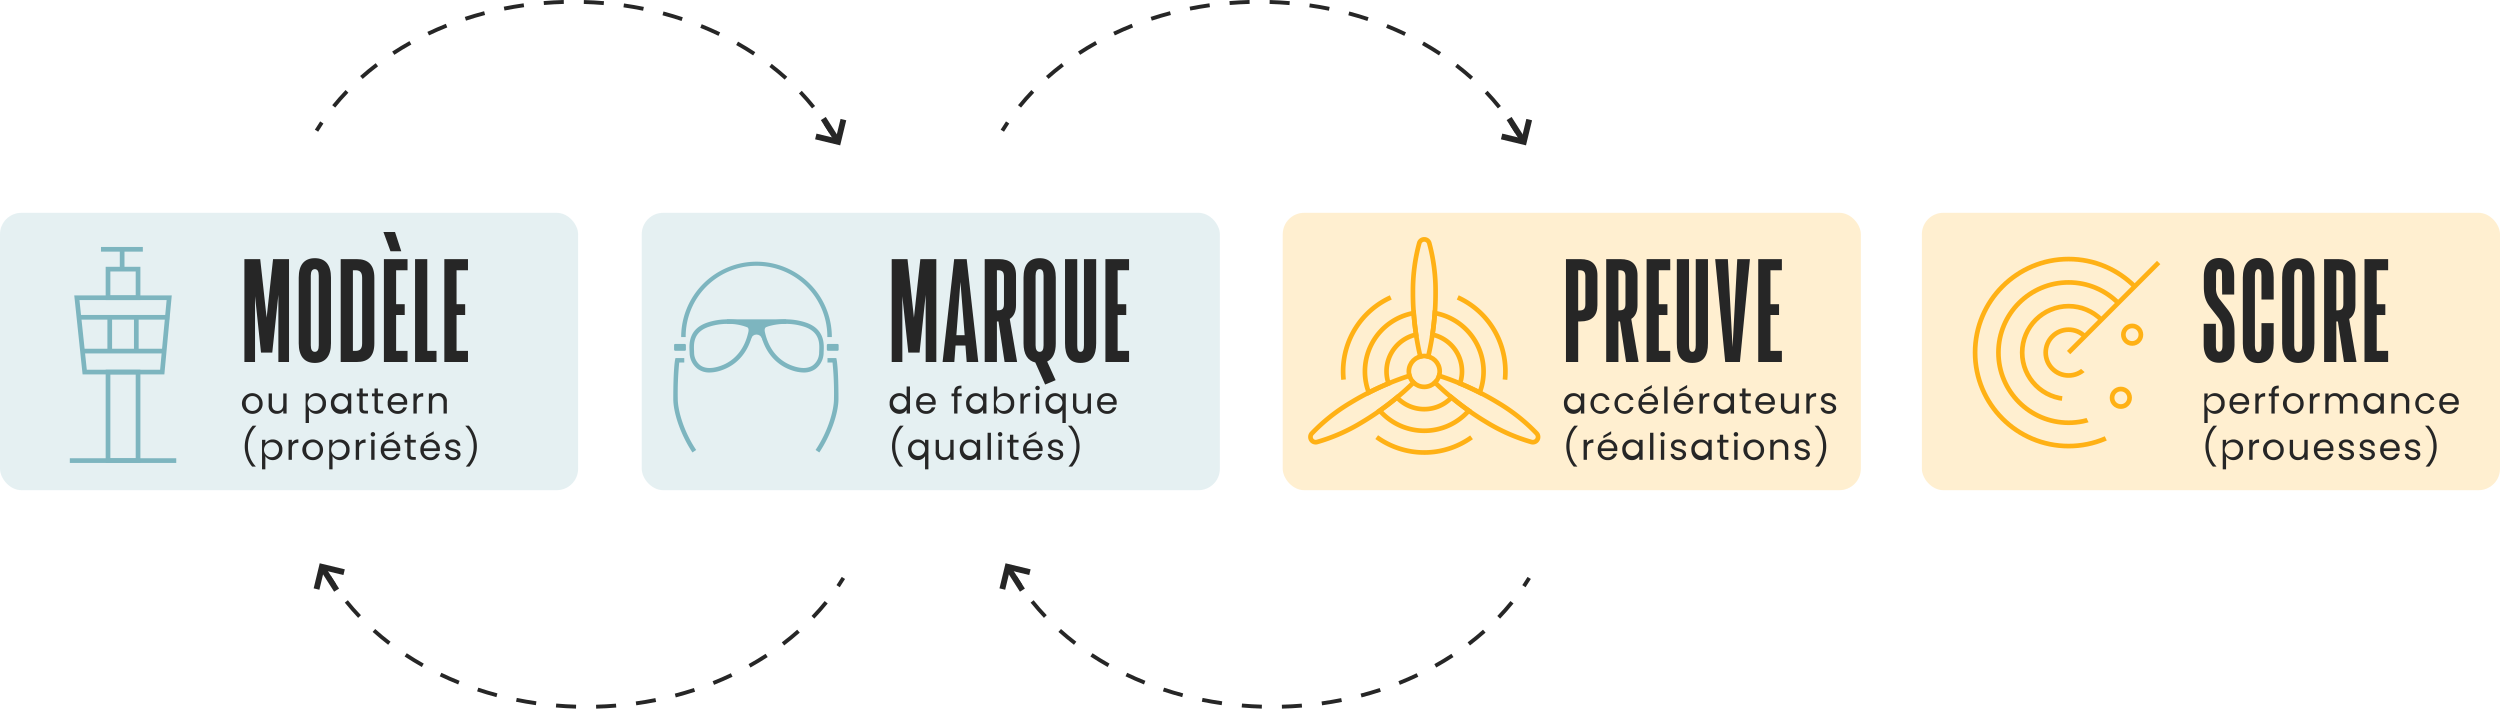 <svg xmlns="http://www.w3.org/2000/svg" xmlns:xlink="http://www.w3.org/1999/xlink" width="1066.924" height="302.428" viewBox="0 0 1066.924 302.428"><defs><clipPath id="clip-path"><path id="Trac&#xE9;_5937" data-name="Trac&#xE9; 5937" d="M8164.321,1337.9l-33.893,33.893,4.659,4.3,4.105,3.679-3.88,2.256-7.4,1.366-1.768,4.377,2.778-1.343.19,1.033-.692,5.588,13.737,3.321-3.662.831,2.7,5.652,4.434.787,7.292,15.289-51.47-7.562s-27.848-43.4-13.06-61.652,43.137-32.105,43.137-32.105Z" transform="translate(-8084.056 -1317.61)" fill="none"></path></clipPath></defs><g id="Groupe_748" data-name="Groupe 748" transform="translate(0 0)"><rect id="Rectangle_122" data-name="Rectangle 122" width="246.726" height="118.377" rx="9.154" transform="translate(0 90.818)" fill="#7db5bf" opacity="0.2"></rect><rect id="Rectangle_123" data-name="Rectangle 123" width="246.726" height="118.377" rx="9.154" transform="translate(273.878 90.818)" fill="#7db5bf" opacity="0.2"></rect><rect id="Rectangle_124" data-name="Rectangle 124" width="246.726" height="118.377" rx="9.154" transform="translate(547.431 90.818)" fill="#ffb115" opacity="0.2"></rect><rect id="Rectangle_125" data-name="Rectangle 125" width="246.726" height="118.377" rx="9.154" transform="translate(820.198 90.818)" fill="#ffb115" opacity="0.2"></rect><g id="Groupe_513" data-name="Groupe 513" transform="translate(104.302 99.025)"><path id="Trac&#xE9;_5824" data-name="Trac&#xE9; 5824" d="M7221.061,1333.423h6.815v43.9h-4.544v-28.667l-2.606,24.658h-4.811l-2.539-24.057v28.066h-4.544v-43.9h6.749l2.74,24.992Z" transform="translate(-7208.831 -1321.863)" fill="#262626"></path><path id="Trac&#xE9;_5825" data-name="Trac&#xE9; 5825" d="M7236.591,1369.3V1341.23c0-5.546,2.473-8.286,6.882-8.286s6.882,2.74,6.882,8.286V1369.3c0,5.547-2.473,8.354-6.882,8.354S7236.591,1374.842,7236.591,1369.3Zm8.554.8v-29.669c0-1.872-.536-2.807-1.671-2.807s-1.737.935-1.737,2.807V1370.1c0,1.871.6,2.807,1.737,2.807S7245.145,1371.968,7245.145,1370.1Z" transform="translate(-7213.404 -1321.784)" fill="#262626"></path><path id="Trac&#xE9;_5826" data-name="Trac&#xE9; 5826" d="M7264.912,1333.423c4.745,0,7.484,2.34,7.484,7.953v28c0,5.614-2.739,7.953-7.484,7.953h-6.883v-43.9Zm2.271,7.953c0-2.406-1-3.208-2.872-3.208h-1.07v34.414h1.07c1.871,0,2.872-.8,2.872-3.208Z" transform="translate(-7216.935 -1321.863)" fill="#262626"></path><path id="Trac&#xE9;_5827" data-name="Trac&#xE9; 5827" d="M7287.486,1327.8h-4.61l-3.008-8.219h4.946Zm2.672,8.086h-4.877v14.5h3.675V1355h-3.675v15.3h4.877v4.744h-10.09v-43.9h10.09Z" transform="translate(-7220.533 -1319.583)" fill="#262626"></path><path id="Trac&#xE9;_5828" data-name="Trac&#xE9; 5828" d="M7301.24,1372.582h3.943v4.744h-9.155v-43.9h5.212Z" transform="translate(-7223.195 -1321.863)" fill="#262626"></path><path id="Trac&#xE9;_5829" data-name="Trac&#xE9; 5829" d="M7321.077,1338.168H7316.2v14.5h3.676v4.611H7316.2v15.3h4.878v4.744h-10.09v-43.9h10.09Z" transform="translate(-7225.659 -1321.863)" fill="#262626"></path></g><g id="Groupe_514" data-name="Groupe 514" transform="translate(103.436 165.777)"><path id="Trac&#xE9;_5830" data-name="Trac&#xE9; 5830" d="M7212.053,1410.739a4.415,4.415,0,1,1,4.383-4.43A4.238,4.238,0,0,1,7212.053,1410.739Zm0-1.248a2.9,2.9,0,0,0,2.933-3.182,2.872,2.872,0,0,0-2.886-3.167,2.835,2.835,0,0,0-2.855,3.167C7209.245,1408.477,7210.571,1409.491,7212.053,1409.491Z" transform="translate(-7207.794 -1399.896)" fill="#262626"></path><path id="Trac&#xE9;_5831" data-name="Trac&#xE9; 5831" d="M7228.878,1410.626h-1.42v-1.264a3.141,3.141,0,0,1-2.729,1.388,3.334,3.334,0,0,1-3.51-3.665v-5.008h1.4v4.82c0,1.731.953,2.621,2.387,2.621,1.467,0,2.449-.9,2.449-2.745v-4.7h1.42Z" transform="translate(-7210.005 -1399.924)" fill="#262626"></path><path id="Trac&#xE9;_5832" data-name="Trac&#xE9; 5832" d="M7244.731,1401.909a4.051,4.051,0,0,1,4.056,4.383,4.114,4.114,0,0,1-4.056,4.446,3.7,3.7,0,0,1-3.2-1.716v5.632h-1.419v-12.605h1.419v1.575A3.613,3.613,0,0,1,7244.731,1401.909Zm-.3,1.232a3.188,3.188,0,1,0,2.9,3.151A2.889,2.889,0,0,0,7244.435,1403.141Z" transform="translate(-7213.118 -1399.896)" fill="#262626"></path><path id="Trac&#xE9;_5833" data-name="Trac&#xE9; 5833" d="M7257.09,1401.909a3.547,3.547,0,0,1,3.182,1.7v-1.56h1.436v8.549h-1.436v-1.591a3.57,3.57,0,0,1-3.2,1.731c-2.279,0-4.041-1.794-4.041-4.446A4.051,4.051,0,0,1,7257.09,1401.909Zm.28,1.232a2.887,2.887,0,0,0-2.886,3.151,2.905,2.905,0,1,0,2.886-3.151Z" transform="translate(-7215.246 -1399.896)" fill="#262626"></path><path id="Trac&#xE9;_5834" data-name="Trac&#xE9; 5834" d="M7267.379,1402.823h-1.108v-1.17h1.108V1399.5h1.419v2.153h2.23v1.17h-2.23v5.038c0,.843.313,1.139,1.186,1.139h1.045v1.2h-1.279c-1.513,0-2.37-.624-2.37-2.341Z" transform="translate(-7217.427 -1399.499)" fill="#262626"></path><path id="Trac&#xE9;_5835" data-name="Trac&#xE9; 5835" d="M7275.108,1402.823H7274v-1.17h1.108V1399.5h1.419v2.153h2.23v1.17h-2.23v5.038c0,.843.312,1.139,1.185,1.139h1.045v1.2h-1.278c-1.514,0-2.371-.624-2.371-2.341Z" transform="translate(-7218.7 -1399.499)" fill="#262626"></path><path id="Trac&#xE9;_5836" data-name="Trac&#xE9; 5836" d="M7286.274,1410.739a4.118,4.118,0,0,1-4.228-4.43,4.068,4.068,0,0,1,4.228-4.4,3.918,3.918,0,0,1,4.1,4.087,7.691,7.691,0,0,1-.046.859H7283.5a2.687,2.687,0,0,0,2.776,2.682,2.35,2.35,0,0,0,2.4-1.574h1.529A3.845,3.845,0,0,1,7286.274,1410.739Zm-2.76-5.038h5.4a2.509,2.509,0,0,0-2.7-2.59A2.647,2.647,0,0,0,7283.514,1405.7Z" transform="translate(-7220.025 -1399.896)" fill="#262626"></path><path id="Trac&#xE9;_5837" data-name="Trac&#xE9; 5837" d="M7296.61,1410.6h-1.42v-8.549h1.42v1.389a2.877,2.877,0,0,1,2.76-1.545v1.467H7299c-1.357,0-2.386.608-2.386,2.589Z" transform="translate(-7222.19 -1399.893)" fill="#262626"></path><path id="Trac&#xE9;_5838" data-name="Trac&#xE9; 5838" d="M7309.343,1405.759c0-1.747-.952-2.636-2.386-2.636-1.452,0-2.45.9-2.45,2.745v4.727h-1.419v-8.549h1.419v1.217a3.157,3.157,0,0,1,2.746-1.373,3.317,3.317,0,0,1,3.494,3.667v5.038h-1.4Z" transform="translate(-7223.491 -1399.893)" fill="#262626"></path><path id="Trac&#xE9;_5839" data-name="Trac&#xE9; 5839" d="M7212.175,1435.989a13.268,13.268,0,0,1,.234-17.472h1.481v.14a11.933,11.933,0,0,0-3.511,8.72,12.09,12.09,0,0,0,3.277,8.471v.14Z" transform="translate(-7207.994 -1402.632)" fill="#262626"></path><path id="Trac&#xE9;_5840" data-name="Trac&#xE9; 5840" d="M7222.458,1425.558a4.052,4.052,0,0,1,4.056,4.384,4.114,4.114,0,0,1-4.056,4.445,3.7,3.7,0,0,1-3.2-1.716v5.631h-1.419v-12.6h1.419v1.575A3.611,3.611,0,0,1,7222.458,1425.558Zm-.3,1.233a3.187,3.187,0,1,0,2.9,3.151A2.889,2.889,0,0,0,7222.161,1426.791Z" transform="translate(-7209.449 -1403.792)" fill="#262626"></path><path id="Trac&#xE9;_5841" data-name="Trac&#xE9; 5841" d="M7232.814,1434.244h-1.42V1425.7h1.42v1.388a2.877,2.877,0,0,1,2.76-1.545v1.467h-.374c-1.357,0-2.386.609-2.386,2.59Z" transform="translate(-7211.682 -1403.788)" fill="#262626"></path><path id="Trac&#xE9;_5842" data-name="Trac&#xE9; 5842" d="M7242.915,1434.388a4.415,4.415,0,1,1,4.385-4.429A4.239,4.239,0,0,1,7242.915,1434.388Zm0-1.248a2.9,2.9,0,0,0,2.933-3.182,2.871,2.871,0,0,0-2.886-3.167,2.834,2.834,0,0,0-2.854,3.167C7240.107,1432.126,7241.434,1433.14,7242.915,1433.14Z" transform="translate(-7212.878 -1403.792)" fill="#262626"></path><path id="Trac&#xE9;_5843" data-name="Trac&#xE9; 5843" d="M7256.792,1425.558a4.051,4.051,0,0,1,4.055,4.384,4.113,4.113,0,0,1-4.055,4.445,3.7,3.7,0,0,1-3.2-1.716v5.631h-1.419v-12.6h1.419v1.575A3.612,3.612,0,0,1,7256.792,1425.558Zm-.3,1.233a3.187,3.187,0,1,0,2.9,3.151A2.889,2.889,0,0,0,7256.5,1426.791Z" transform="translate(-7215.104 -1403.792)" fill="#262626"></path><path id="Trac&#xE9;_5844" data-name="Trac&#xE9; 5844" d="M7267.149,1434.244h-1.42V1425.7h1.42v1.388a2.876,2.876,0,0,1,2.76-1.545v1.467h-.374c-1.357,0-2.386.609-2.386,2.59Z" transform="translate(-7217.337 -1403.788)" fill="#262626"></path><path id="Trac&#xE9;_5845" data-name="Trac&#xE9; 5845" d="M7273.347,1422.716a.952.952,0,1,1,.967.966A.952.952,0,0,1,7273.347,1422.716Zm.234,2.355H7275v8.548h-1.419Z" transform="translate(-7218.592 -1403.164)" fill="#262626"></path><path id="Trac&#xE9;_5846" data-name="Trac&#xE9; 5846" d="M7282.745,1433.7a4.118,4.118,0,0,1-4.228-4.429,4.069,4.069,0,0,1,4.228-4.4,3.919,3.919,0,0,1,4.1,4.088,7.561,7.561,0,0,1-.047.858h-6.833a2.688,2.688,0,0,0,2.776,2.684,2.352,2.352,0,0,0,2.4-1.576h1.528A3.845,3.845,0,0,1,7282.745,1433.7Zm-2.761-5.038h5.4a2.507,2.507,0,0,0-2.7-2.59A2.648,2.648,0,0,0,7279.984,1428.657Zm4.228-7.3v1.232l-3.324,1.778v-1.06Z" transform="translate(-7219.444 -1403.099)" fill="#262626"></path><path id="Trac&#xE9;_5847" data-name="Trac&#xE9; 5847" d="M7291.816,1426.472h-1.108V1425.3h1.108v-2.153h1.419v2.153h2.231v1.169h-2.231v5.039c0,.842.313,1.138,1.186,1.138h1.045v1.2h-1.279c-1.514,0-2.371-.624-2.371-2.34Z" transform="translate(-7221.452 -1403.395)" fill="#262626"></path><path id="Trac&#xE9;_5848" data-name="Trac&#xE9; 5848" d="M7302.982,1433.7a4.118,4.118,0,0,1-4.228-4.429,4.068,4.068,0,0,1,4.228-4.4,3.919,3.919,0,0,1,4.1,4.088,7.679,7.679,0,0,1-.046.858h-6.833a2.688,2.688,0,0,0,2.776,2.684,2.348,2.348,0,0,0,2.4-1.576h1.529A3.845,3.845,0,0,1,7302.982,1433.7Zm-2.761-5.038h5.4a2.509,2.509,0,0,0-2.7-2.59A2.647,2.647,0,0,0,7300.222,1428.657Zm4.228-7.3v1.232l-3.322,1.778v-1.06Z" transform="translate(-7222.778 -1403.099)" fill="#262626"></path><path id="Trac&#xE9;_5849" data-name="Trac&#xE9; 5849" d="M7314.833,1434.388c-2,0-3.4-1.092-3.494-2.651h1.467c.077.826.81,1.451,2.012,1.451,1.124,0,1.748-.562,1.748-1.265,0-1.9-5.055-.8-5.055-3.978,0-1.311,1.232-2.387,3.136-2.387,1.888,0,3.135,1.014,3.229,2.684h-1.419a1.645,1.645,0,0,0-1.857-1.483c-1.045,0-1.668.5-1.668,1.186,0,2.028,4.96.92,5.023,3.978C7317.954,1433.328,7316.721,1434.388,7314.833,1434.388Z" transform="translate(-7224.851 -1403.792)" fill="#262626"></path><path id="Trac&#xE9;_5850" data-name="Trac&#xE9; 5850" d="M7321.991,1435.989v-.14a12.094,12.094,0,0,0,3.275-8.471,11.934,11.934,0,0,0-3.51-8.72v-.14h1.481a13.266,13.266,0,0,1,.234,17.472Z" transform="translate(-7226.566 -1402.632)" fill="#262626"></path></g><g id="Groupe_49" data-name="Groupe 49" transform="translate(29.794 106.394)"><rect id="Rectangle_14" data-name="Rectangle 14" width="12.818" height="37.784" transform="translate(16.302 52.39)" fill="none" stroke="#7db5bf" stroke-miterlimit="10" stroke-width="2"></rect><rect id="Rectangle_15" data-name="Rectangle 15" width="12.818" height="12.193" transform="translate(16.302 8.467)" fill="none" stroke="#7db5bf" stroke-miterlimit="10" stroke-width="2"></rect><path id="Trac&#xE9;_33" data-name="Trac&#xE9; 33" d="M7123.226,1353.139h39.41l-2.975,31.729h-33.09Z" transform="translate(-7120.221 -1332.479)" fill="none" stroke="#7db5bf" stroke-miterlimit="10" stroke-width="2"></path><line id="Ligne_11" data-name="Ligne 11" x2="45.421" transform="translate(0 90.173)" fill="none" stroke="#7db5bf" stroke-miterlimit="10" stroke-width="2"></line><line id="Ligne_12" data-name="Ligne 12" x2="38.529" transform="translate(3.887 29.021)" fill="none" stroke="#7db5bf" stroke-miterlimit="10" stroke-width="2"></line><line id="Ligne_13" data-name="Ligne 13" x2="35.183" transform="translate(5.56 43.438)" fill="none" stroke="#7db5bf" stroke-miterlimit="10" stroke-width="2"></line><line id="Ligne_14" data-name="Ligne 14" y2="14.417" transform="translate(17.04 29.021)" fill="none" stroke="#7db5bf" stroke-miterlimit="10" stroke-width="2"></line><line id="Ligne_15" data-name="Ligne 15" y2="14.417" transform="translate(28.381 29.021)" fill="none" stroke="#7db5bf" stroke-miterlimit="10" stroke-width="2"></line><line id="Ligne_16" data-name="Ligne 16" y1="8.466" transform="translate(22.331)" fill="none" stroke="#7db5bf" stroke-miterlimit="10" stroke-width="2"></line><line id="Ligne_17" data-name="Ligne 17" x2="17.865" transform="translate(13.302)" fill="none" stroke="#7db5bf" stroke-miterlimit="10" stroke-width="2"></line></g><g id="Groupe_515" data-name="Groupe 515" transform="translate(380.548 110.185)"><path id="Trac&#xE9;_5851" data-name="Trac&#xE9; 5851" d="M7551.784,1333.423h6.816v43.9h-4.543v-28.667l-2.606,24.658h-4.811l-2.539-24.057v28.066h-4.544v-43.9h6.749l2.74,24.992Z" transform="translate(-7539.556 -1333.023)" fill="#262626"></path><path id="Trac&#xE9;_5852" data-name="Trac&#xE9; 5852" d="M7575.846,1377.327l-.535-7.017h-4.21l-.533,7.017h-5.012l4.944-43.9h5.346l4.945,43.9Zm-4.41-11.427h3.541l-1.8-22.719Z" transform="translate(-7543.839 -1333.023)" fill="#262626"></path><path id="Trac&#xE9;_5853" data-name="Trac&#xE9; 5853" d="M7595.562,1377.327l-2.605-17.308h-.668v17.308h-5.212v-43.9h6.147c4.678,0,7.218,2.206,7.218,6.95V1353c0,2.873-.936,4.811-2.673,5.947l3.141,18.377Zm-3.274-39.159v17.106h.468c1.871,0,2.54-.734,2.54-2.807v-11.56c0-1.938-.669-2.74-2.54-2.74Z" transform="translate(-7547.384 -1333.023)" fill="#262626"></path><path id="Trac&#xE9;_5854" data-name="Trac&#xE9; 5854" d="M7620.681,1369.3c0,4.01-1.269,6.616-3.675,7.752l3.607,7.952-4.476,1.871-4.21-9.422c-3.208-.735-5.012-3.475-5.012-8.153V1341.23c0-5.546,2.473-8.286,6.882-8.286s6.883,2.74,6.883,8.286Zm-8.62.8c0,1.871.6,2.807,1.737,2.807s1.671-.937,1.671-2.807v-29.669c0-1.872-.534-2.807-1.671-2.807s-1.737.935-1.737,2.807Z" transform="translate(-7550.652 -1332.944)" fill="#262626"></path><path id="Trac&#xE9;_5855" data-name="Trac&#xE9; 5855" d="M7628.116,1369.307v-35.884h5.212v36.686c0,1.871.334,2.874,1.4,2.874s1.47-1,1.47-2.874v-36.686h5.213v35.884c0,5.48-2,8.42-6.683,8.42S7628.116,1374.787,7628.116,1369.307Z" transform="translate(-7554.145 -1333.023)" fill="#262626"></path><path id="Trac&#xE9;_5856" data-name="Trac&#xE9; 5856" d="M7658.845,1338.168h-4.878v14.5h3.675v4.611h-3.675v15.3h4.878v4.744h-10.09v-43.9h10.09Z" transform="translate(-7557.544 -1333.023)" fill="#262626"></path></g><g id="Groupe_516" data-name="Groupe 516" transform="translate(379.681 164.561)"><path id="Trac&#xE9;_5857" data-name="Trac&#xE9; 5857" d="M7542.59,1401.346a3.726,3.726,0,0,1,3.167,1.67v-4.525h1.436v11.544h-1.436v-1.607a3.509,3.509,0,0,1-3.182,1.747,4.115,4.115,0,0,1-4.057-4.446A4.055,4.055,0,0,1,7542.59,1401.346Zm.265,1.232a2.887,2.887,0,0,0-2.886,3.151,2.9,2.9,0,1,0,2.886-3.151Z" transform="translate(-7538.518 -1398.117)" fill="#262626"></path><path id="Trac&#xE9;_5858" data-name="Trac&#xE9; 5858" d="M7556.3,1410.739a4.119,4.119,0,0,1-4.228-4.43,4.068,4.068,0,0,1,4.228-4.4,3.919,3.919,0,0,1,4.1,4.087,7.808,7.808,0,0,1-.047.859h-6.833a2.687,2.687,0,0,0,2.777,2.682,2.349,2.349,0,0,0,2.4-1.574h1.529A3.846,3.846,0,0,1,7556.3,1410.739Zm-2.761-5.038h5.4a2.509,2.509,0,0,0-2.7-2.59A2.648,2.648,0,0,0,7553.54,1405.7Z" transform="translate(-7540.751 -1398.68)" fill="#262626"></path><path id="Trac&#xE9;_5859" data-name="Trac&#xE9; 5859" d="M7571.236,1402.583h-1.108v-1.17h1.108v-.608c0-1.9.936-2.761,3.12-2.761v1.185c-1.279,0-1.7.469-1.7,1.576v.608h1.795v1.17h-1.795v7.379h-1.419Z" transform="translate(-7543.725 -1398.043)" fill="#262626"></path><path id="Trac&#xE9;_5860" data-name="Trac&#xE9; 5860" d="M7581.633,1401.909a3.547,3.547,0,0,1,3.183,1.7v-1.56h1.436v8.549h-1.436v-1.591a3.57,3.57,0,0,1-3.2,1.731c-2.278,0-4.041-1.794-4.041-4.446A4.051,4.051,0,0,1,7581.633,1401.909Zm.281,1.232a2.887,2.887,0,0,0-2.886,3.151,2.905,2.905,0,1,0,2.886-3.151Z" transform="translate(-7544.952 -1398.68)" fill="#262626"></path><path id="Trac&#xE9;_5861" data-name="Trac&#xE9; 5861" d="M7596.385,1401.346a4.042,4.042,0,0,1,4.055,4.383,4.114,4.114,0,0,1-4.055,4.446,3.566,3.566,0,0,1-3.2-1.716v1.576h-1.42v-11.544h1.42v4.587A3.621,3.621,0,0,1,7596.385,1401.346Zm-.3,1.232a3.188,3.188,0,1,0,2.9,3.151A2.89,2.89,0,0,0,7596.088,1402.578Z" transform="translate(-7547.29 -1398.117)" fill="#262626"></path><path id="Trac&#xE9;_5862" data-name="Trac&#xE9; 5862" d="M7606.741,1410.6h-1.419v-8.549h1.419v1.389a2.879,2.879,0,0,1,2.762-1.545v1.467h-.375c-1.357,0-2.387.608-2.387,2.589Z" transform="translate(-7549.522 -1398.677)" fill="#262626"></path><path id="Trac&#xE9;_5863" data-name="Trac&#xE9; 5863" d="M7612.939,1399.066a.952.952,0,1,1,.967.966A.952.952,0,0,1,7612.939,1399.066Zm.234,2.355h1.419v8.549h-1.419Z" transform="translate(-7550.778 -1398.052)" fill="#262626"></path><path id="Trac&#xE9;_5864" data-name="Trac&#xE9; 5864" d="M7622.181,1401.909a3.539,3.539,0,0,1,3.167,1.7v-1.56h1.436v12.605h-1.436v-5.632a3.626,3.626,0,0,1-3.213,1.716c-2.263,0-4.025-1.794-4.025-4.446A4.054,4.054,0,0,1,7622.181,1401.909Zm.266,1.232a2.886,2.886,0,0,0-2.886,3.151,2.9,2.9,0,1,0,2.886-3.151Z" transform="translate(-7551.629 -1398.68)" fill="#262626"></path><path id="Trac&#xE9;_5865" data-name="Trac&#xE9; 5865" d="M7639.865,1410.626h-1.419v-1.264a3.143,3.143,0,0,1-2.73,1.388,3.335,3.335,0,0,1-3.51-3.665v-5.008h1.4v4.82c0,1.731.951,2.621,2.386,2.621,1.466,0,2.449-.9,2.449-2.745v-4.7h1.419Z" transform="translate(-7553.951 -1398.707)" fill="#262626"></path><path id="Trac&#xE9;_5866" data-name="Trac&#xE9; 5866" d="M7648.774,1410.739a4.118,4.118,0,0,1-4.228-4.43,4.068,4.068,0,0,1,4.228-4.4,3.918,3.918,0,0,1,4.1,4.087,7.811,7.811,0,0,1-.046.859H7646a2.687,2.687,0,0,0,2.776,2.682,2.35,2.35,0,0,0,2.4-1.574h1.529A3.845,3.845,0,0,1,7648.774,1410.739Zm-2.76-5.038h5.4a2.508,2.508,0,0,0-2.7-2.59A2.647,2.647,0,0,0,7646.014,1405.7Z" transform="translate(-7555.984 -1398.68)" fill="#262626"></path><path id="Trac&#xE9;_5867" data-name="Trac&#xE9; 5867" d="M7542.9,1435.989a13.266,13.266,0,0,1,.235-17.472h1.481v.14a11.933,11.933,0,0,0-3.511,8.72,12.091,12.091,0,0,0,3.277,8.471v.14Z" transform="translate(-7538.718 -1401.416)" fill="#262626"></path><path id="Trac&#xE9;_5868" data-name="Trac&#xE9; 5868" d="M7552,1425.558a3.541,3.541,0,0,1,3.167,1.7V1425.7h1.435v12.6h-1.435v-5.631a3.626,3.626,0,0,1-3.213,1.716c-2.262,0-4.025-1.793-4.025-4.445A4.055,4.055,0,0,1,7552,1425.558Zm.265,1.233a2.887,2.887,0,0,0-2.886,3.151,2.905,2.905,0,1,0,2.886-3.151Z" transform="translate(-7540.068 -1402.575)" fill="#262626"></path><path id="Trac&#xE9;_5869" data-name="Trac&#xE9; 5869" d="M7569.684,1434.275h-1.418v-1.263a3.145,3.145,0,0,1-2.731,1.388,3.335,3.335,0,0,1-3.51-3.666v-5.007h1.4v4.819c0,1.732.952,2.621,2.386,2.621,1.467,0,2.45-.9,2.45-2.745v-4.7h1.418Z" transform="translate(-7542.39 -1402.603)" fill="#262626"></path><path id="Trac&#xE9;_5870" data-name="Trac&#xE9; 5870" d="M7578.423,1425.558a3.548,3.548,0,0,1,3.182,1.7V1425.7h1.436v8.548H7581.6v-1.591a3.567,3.567,0,0,1-3.2,1.731c-2.278,0-4.041-1.793-4.041-4.445A4.052,4.052,0,0,1,7578.423,1425.558Zm.28,1.233a2.886,2.886,0,0,0-2.886,3.151,2.9,2.9,0,1,0,2.886-3.151Z" transform="translate(-7544.423 -1402.575)" fill="#262626"></path><path id="Trac&#xE9;_5871" data-name="Trac&#xE9; 5871" d="M7588.557,1422.141h1.419v11.544h-1.419Z" transform="translate(-7546.761 -1402.012)" fill="#262626"></path><path id="Trac&#xE9;_5872" data-name="Trac&#xE9; 5872" d="M7593.8,1422.716a.952.952,0,1,1,.966.966A.952.952,0,0,1,7593.8,1422.716Zm.234,2.355h1.419v8.548h-1.419Z" transform="translate(-7547.625 -1401.948)" fill="#262626"></path><path id="Trac&#xE9;_5873" data-name="Trac&#xE9; 5873" d="M7599.764,1426.472h-1.108V1425.3h1.108v-2.153h1.421v2.153h2.229v1.169h-2.229v5.039c0,.842.312,1.138,1.185,1.138h1.045v1.2h-1.279c-1.513,0-2.371-.624-2.371-2.34Z" transform="translate(-7548.424 -1402.179)" fill="#262626"></path><path id="Trac&#xE9;_5874" data-name="Trac&#xE9; 5874" d="M7610.932,1433.7a4.118,4.118,0,0,1-4.229-4.429,4.068,4.068,0,0,1,4.229-4.4,3.919,3.919,0,0,1,4.1,4.088,7.676,7.676,0,0,1-.047.858h-6.833a2.689,2.689,0,0,0,2.778,2.684,2.35,2.35,0,0,0,2.4-1.576h1.53A3.846,3.846,0,0,1,7610.932,1433.7Zm-2.762-5.038h5.4a2.508,2.508,0,0,0-2.7-2.59A2.647,2.647,0,0,0,7608.17,1428.657Zm4.228-7.3v1.232l-3.323,1.778v-1.06Z" transform="translate(-7549.75 -1401.883)" fill="#262626"></path><path id="Trac&#xE9;_5875" data-name="Trac&#xE9; 5875" d="M7622.781,1434.388c-2,0-3.4-1.092-3.5-2.651h1.467c.078.826.811,1.451,2.012,1.451,1.124,0,1.748-.562,1.748-1.265,0-1.9-5.055-.8-5.055-3.978,0-1.311,1.232-2.387,3.136-2.387,1.887,0,3.135,1.014,3.229,2.684H7624.4a1.645,1.645,0,0,0-1.857-1.483c-1.045,0-1.669.5-1.669,1.186,0,2.028,4.96.92,5.023,3.978C7625.9,1433.328,7624.668,1434.388,7622.781,1434.388Z" transform="translate(-7551.823 -1402.575)" fill="#262626"></path><path id="Trac&#xE9;_5876" data-name="Trac&#xE9; 5876" d="M7629.938,1435.989v-.14a12.091,12.091,0,0,0,3.276-8.471,11.933,11.933,0,0,0-3.509-8.72v-.14h1.481a13.267,13.267,0,0,1,.235,17.472Z" transform="translate(-7553.539 -1401.416)" fill="#262626"></path></g><g id="Groupe_48" data-name="Groupe 48" transform="translate(287.33 111.679)"><path id="Trac&#xE9;_26" data-name="Trac&#xE9; 26" d="M7502.257,1424.263l-1.6-1.075c5.4-8.05,7.855-16.956,7.855-21.825a132.21,132.21,0,0,0-.617-15.472h-2.152v-1.931h3.766l.161.767c.031.149.771,3.81.771,16.636C7510.438,1407.666,7507.074,1417.078,7502.257,1424.263Z" transform="translate(-7439.929 -1342.841)" fill="#7db5bf"></path><path id="Trac&#xE9;_27" data-name="Trac&#xE9; 27" d="M7436.137,1424.263c-4.818-7.185-8.183-16.6-8.183-22.9,0-12.827.741-16.488.771-16.637l.163-.766h3.765v1.931H7430.5a132.317,132.317,0,0,0-.618,15.472c0,4.869,2.458,13.774,7.856,21.824Z" transform="translate(-7427.954 -1342.841)" fill="#7db5bf"></path><g id="Groupe_45" data-name="Groupe 45" transform="translate(3.364)"><path id="Trac&#xE9;_28" data-name="Trac&#xE9; 28" d="M7496.3,1366.889h-1.931a30.227,30.227,0,1,0-60.453,0h-1.931a32.157,32.157,0,0,1,64.314,0Z" transform="translate(-7431.981 -1334.732)" fill="#7db5bf"></path></g><g id="Groupe_47" data-name="Groupe 47" transform="translate(0.346 24.601)"><g id="Groupe_46" data-name="Groupe 46"><path id="Trac&#xE9;_29" data-name="Trac&#xE9; 29" d="M7444.793,1386.885a8.455,8.455,0,0,1-5-1.484,8.8,8.8,0,0,1-3.508-6.733c0-.251-.014-.547-.031-.883-.146-3.121-.449-9.617,7.784-12.288,8.573-2.783,16.565-.412,17.945.475a3.67,3.67,0,0,1,1.228,4.145l-.049.21c-1.738,7.655-6.347,13.162-12.966,15.507A16.317,16.317,0,0,1,7444.793,1386.885Zm7.644-20.756a25.3,25.3,0,0,0-7.8,1.208c-6.831,2.22-6.592,7.315-6.45,10.362.016.368.032.7.032.973a6.86,6.86,0,0,0,2.692,5.155c2.034,1.438,4.941,1.5,8.642.194,5.974-2.117,10.137-7.13,11.728-14.116l.058-.248c.188-.75.181-1.684-.4-2.056a22.261,22.261,0,0,0-8.5-1.475Z" transform="translate(-7429.66 -1364.184)" fill="#7db5bf"></path><path id="Trac&#xE9;_30" data-name="Trac&#xE9; 30" d="M7490.929,1386.885a16.318,16.318,0,0,1-5.4-1.051c-6.618-2.344-11.223-7.85-12.967-15.505l-.049-.211a3.674,3.674,0,0,1,1.227-4.145c1.379-.886,9.37-3.257,17.945-.475,8.234,2.671,7.93,9.171,7.784,12.289-.016.335-.03.631-.03.882a8.8,8.8,0,0,1-3.509,6.733A8.464,8.464,0,0,1,7490.929,1386.885Zm-16.542-17.234.058.249c1.591,6.986,5.756,12,11.729,14.115,3.7,1.311,6.607,1.246,8.642-.194a6.859,6.859,0,0,0,2.693-5.155c0-.276.015-.6.032-.973.143-3.046.38-8.144-6.451-10.362-8.265-2.68-15.72-.113-16.3.261s-.58,1.305-.4,2.056Z" transform="translate(-7435.613 -1364.185)" fill="#7db5bf"></path><rect id="Rectangle_11" data-name="Rectangle 11" width="5.045" height="2.936" rx="0.474" transform="translate(65.188 10.493)" fill="#7db5bf"></rect><rect id="Rectangle_12" data-name="Rectangle 12" width="5.045" height="2.936" rx="0.474" transform="translate(0 10.493)" fill="#7db5bf"></rect></g><rect id="Rectangle_13" data-name="Rectangle 13" width="25.368" height="1.931" transform="translate(22.492 0.007)" fill="#7db5bf"></rect></g><path id="Trac&#xE9;_31" data-name="Trac&#xE9; 31" d="M7502.272,1372.177" transform="translate(-7440.196 -1340.9)" fill="#7db5bf"></path><path id="Trac&#xE9;_32" data-name="Trac&#xE9; 32" d="M7467.038,1373.6s.352-2.722,2.607-2.722,2.722,2.722,2.722,2.722l-.193-4.566,1.168-2.626s-.316-1.062-.517-1.062h-7.41l1.665,2.725Z" transform="translate(-7434.125 -1339.775)" fill="#7db5bf"></path></g><g id="Groupe_517" data-name="Groupe 517" transform="translate(668.307 110.585)"><path id="Trac&#xE9;_5877" data-name="Trac&#xE9; 5877" d="M7890.279,1333.423c4.677,0,7.216,2.206,7.216,6.95V1353c0,4.744-2.539,7.016-7.216,7.016h-1v17.308h-5.213v-43.9Zm2.071,7.485c0-1.938-.6-2.74-2.54-2.74h-.533v17.173h.533c1.939,0,2.54-.8,2.54-2.873Z" transform="translate(-7884.064 -1333.423)" fill="#262626"></path><path id="Trac&#xE9;_5878" data-name="Trac&#xE9; 5878" d="M7913.11,1377.327l-2.606-17.308h-.668v17.308h-5.212v-43.9h6.147c4.678,0,7.218,2.206,7.218,6.95V1353c0,2.873-.936,4.811-2.673,5.947l3.14,18.377Zm-3.274-39.159v17.106h.469c1.87,0,2.539-.734,2.539-2.807v-11.56c0-1.938-.669-2.74-2.539-2.74Z" transform="translate(-7887.451 -1333.423)" fill="#262626"></path><path id="Trac&#xE9;_5879" data-name="Trac&#xE9; 5879" d="M7935.354,1338.168h-4.878v14.5h3.675v4.611h-3.675v15.3h4.878v4.744h-10.09v-43.9h10.09Z" transform="translate(-7890.851 -1333.423)" fill="#262626"></path><path id="Trac&#xE9;_5880" data-name="Trac&#xE9; 5880" d="M7940.7,1369.307v-35.884h5.212v36.686c0,1.871.334,2.874,1.4,2.874s1.47-1,1.47-2.874v-36.686H7954v35.884c0,5.48-2,8.42-6.683,8.42S7940.7,1374.787,7940.7,1369.307Z" transform="translate(-7893.394 -1333.423)" fill="#262626"></path><path id="Trac&#xE9;_5881" data-name="Trac&#xE9; 5881" d="M7969.725,1333.423h5.413l-4.277,43.9h-6.281l-4.276-43.9h5.413l2,37.555Z" transform="translate(-7896.623 -1333.423)" fill="#262626"></path><path id="Trac&#xE9;_5882" data-name="Trac&#xE9; 5882" d="M7992.392,1338.168h-4.878v14.5h3.676v4.611h-3.676v15.3h4.878v4.744H7982.3v-43.9h10.09Z" transform="translate(-7900.246 -1333.423)" fill="#262626"></path></g><g id="Groupe_518" data-name="Groupe 518" transform="translate(667.44 164.279)"><path id="Trac&#xE9;_5883" data-name="Trac&#xE9; 5883" d="M7887.083,1401.909a3.544,3.544,0,0,1,3.182,1.7v-1.56h1.436v8.549h-1.436v-1.591a3.568,3.568,0,0,1-3.2,1.731c-2.277,0-4.042-1.794-4.042-4.446A4.052,4.052,0,0,1,7887.083,1401.909Zm.281,1.232a2.886,2.886,0,0,0-2.886,3.151,2.9,2.9,0,1,0,2.886-3.151Z" transform="translate(-7883.027 -1398.398)" fill="#262626"></path><path id="Trac&#xE9;_5884" data-name="Trac&#xE9; 5884" d="M7900.748,1401.909a3.715,3.715,0,0,1,3.947,2.886h-1.529a2.329,2.329,0,0,0-2.418-1.685c-1.56,0-2.715,1.107-2.715,3.2,0,2.121,1.155,3.228,2.715,3.228a2.292,2.292,0,0,0,2.418-1.684h1.529a3.8,3.8,0,0,1-3.947,2.886,4.422,4.422,0,0,1,0-8.83Z" transform="translate(-7885.26 -1398.398)" fill="#262626"></path><path id="Trac&#xE9;_5885" data-name="Trac&#xE9; 5885" d="M7913.015,1401.909a3.714,3.714,0,0,1,3.946,2.886h-1.529a2.327,2.327,0,0,0-2.417-1.685c-1.561,0-2.715,1.107-2.715,3.2,0,2.121,1.154,3.228,2.715,3.228a2.291,2.291,0,0,0,2.417-1.684h1.529a3.8,3.8,0,0,1-3.946,2.886,4.422,4.422,0,0,1,0-8.83Z" transform="translate(-7887.281 -1398.398)" fill="#262626"></path><path id="Trac&#xE9;_5886" data-name="Trac&#xE9; 5886" d="M7925.343,1410.046a4.119,4.119,0,0,1-4.228-4.43,4.068,4.068,0,0,1,4.228-4.4,3.919,3.919,0,0,1,4.1,4.087,7.93,7.93,0,0,1-.047.859h-6.833a2.686,2.686,0,0,0,2.776,2.682,2.35,2.35,0,0,0,2.4-1.574h1.528A3.845,3.845,0,0,1,7925.343,1410.046Zm-2.761-5.038h5.4a2.51,2.51,0,0,0-2.7-2.59A2.648,2.648,0,0,0,7922.582,1405.008Zm4.228-7.3v1.233l-3.323,1.778v-1.061Z" transform="translate(-7889.301 -1397.706)" fill="#262626"></path><path id="Trac&#xE9;_5887" data-name="Trac&#xE9; 5887" d="M7934.26,1398.491h1.419v11.544h-1.419Z" transform="translate(-7891.466 -1397.835)" fill="#262626"></path><path id="Trac&#xE9;_5888" data-name="Trac&#xE9; 5888" d="M7943.378,1410.046a4.119,4.119,0,0,1-4.229-4.43,4.069,4.069,0,0,1,4.229-4.4,3.918,3.918,0,0,1,4.1,4.087,7.69,7.69,0,0,1-.047.859H7940.6a2.686,2.686,0,0,0,2.776,2.682,2.348,2.348,0,0,0,2.4-1.574h1.53A3.846,3.846,0,0,1,7943.378,1410.046Zm-2.762-5.038h5.4a2.509,2.509,0,0,0-2.7-2.59A2.648,2.648,0,0,0,7940.617,1405.008Zm4.228-7.3v1.233l-3.323,1.778v-1.061Z" transform="translate(-7892.272 -1397.706)" fill="#262626"></path><path id="Trac&#xE9;_5889" data-name="Trac&#xE9; 5889" d="M7953.714,1410.6h-1.419v-8.549h1.419v1.389a2.878,2.878,0,0,1,2.761-1.545v1.467h-.375c-1.357,0-2.386.608-2.386,2.589Z" transform="translate(-7894.437 -1398.395)" fill="#262626"></path><path id="Trac&#xE9;_5890" data-name="Trac&#xE9; 5890" d="M7963.613,1401.909a3.548,3.548,0,0,1,3.182,1.7v-1.56h1.435v8.549H7966.8v-1.591a3.572,3.572,0,0,1-3.2,1.731c-2.277,0-4.04-1.794-4.04-4.446A4.051,4.051,0,0,1,7963.613,1401.909Zm.28,1.232a2.886,2.886,0,0,0-2.886,3.151,2.9,2.9,0,1,0,2.886-3.151Z" transform="translate(-7895.633 -1398.398)" fill="#262626"></path><path id="Trac&#xE9;_5891" data-name="Trac&#xE9; 5891" d="M7973.9,1402.823h-1.107v-1.17h1.107V1399.5h1.419v2.153h2.231v1.17h-2.231v5.038c0,.843.313,1.139,1.187,1.139h1.045v1.2h-1.279c-1.513,0-2.371-.624-2.371-2.341Z" transform="translate(-7897.813 -1398.001)" fill="#262626"></path><path id="Trac&#xE9;_5892" data-name="Trac&#xE9; 5892" d="M7985.067,1410.739a4.118,4.118,0,0,1-4.227-4.43,4.068,4.068,0,0,1,4.227-4.4,3.918,3.918,0,0,1,4.1,4.087,7.811,7.811,0,0,1-.046.859h-6.833a2.686,2.686,0,0,0,2.776,2.682,2.348,2.348,0,0,0,2.4-1.574H7989A3.845,3.845,0,0,1,7985.067,1410.739Zm-2.76-5.038h5.4a2.509,2.509,0,0,0-2.7-2.59A2.647,2.647,0,0,0,7982.307,1405.7Z" transform="translate(-7899.139 -1398.398)" fill="#262626"></path><path id="Trac&#xE9;_5893" data-name="Trac&#xE9; 5893" d="M8001.55,1410.626h-1.419v-1.264a3.141,3.141,0,0,1-2.73,1.388,3.334,3.334,0,0,1-3.509-3.665v-5.008h1.4v4.82c0,1.731.953,2.621,2.388,2.621,1.466,0,2.449-.9,2.449-2.745v-4.7h1.419Z" transform="translate(-7901.289 -1398.426)" fill="#262626"></path><path id="Trac&#xE9;_5894" data-name="Trac&#xE9; 5894" d="M8008.286,1410.6h-1.419v-8.549h1.419v1.389a2.879,2.879,0,0,1,2.762-1.545v1.467h-.375c-1.357,0-2.387.608-2.387,2.589Z" transform="translate(-7903.427 -1398.395)" fill="#262626"></path><path id="Trac&#xE9;_5895" data-name="Trac&#xE9; 5895" d="M8017.7,1410.739c-2,0-3.4-1.093-3.5-2.652h1.467c.078.827.811,1.45,2.012,1.45,1.123,0,1.747-.56,1.747-1.263,0-1.9-5.055-.8-5.055-3.978,0-1.31,1.232-2.386,3.136-2.386,1.888,0,3.136,1.014,3.229,2.683h-1.419a1.644,1.644,0,0,0-1.857-1.482c-1.045,0-1.668.5-1.668,1.185,0,2.029,4.96.921,5.023,3.978C8020.819,1409.678,8019.586,1410.739,8017.7,1410.739Z" transform="translate(-7904.635 -1398.398)" fill="#262626"></path><path id="Trac&#xE9;_5896" data-name="Trac&#xE9; 5896" d="M7887.409,1435.989a13.268,13.268,0,0,1,.234-17.472h1.482v.14a11.931,11.931,0,0,0-3.511,8.72,12.089,12.089,0,0,0,3.277,8.471v.14Z" transform="translate(-7883.227 -1401.134)" fill="#262626"></path><path id="Trac&#xE9;_5897" data-name="Trac&#xE9; 5897" d="M7894.492,1434.244h-1.419V1425.7h1.419v1.388a2.879,2.879,0,0,1,2.761-1.545v1.467h-.374c-1.357,0-2.387.609-2.387,2.59Z" transform="translate(-7884.682 -1402.291)" fill="#262626"></path><path id="Trac&#xE9;_5898" data-name="Trac&#xE9; 5898" d="M7904.563,1433.7a4.118,4.118,0,0,1-4.228-4.429,4.068,4.068,0,0,1,4.228-4.4,3.918,3.918,0,0,1,4.1,4.088,7.8,7.8,0,0,1-.046.858h-6.833a2.689,2.689,0,0,0,2.777,2.684,2.35,2.35,0,0,0,2.4-1.576h1.529A3.845,3.845,0,0,1,7904.563,1433.7Zm-2.761-5.038h5.4a2.508,2.508,0,0,0-2.7-2.59A2.647,2.647,0,0,0,7901.8,1428.657Zm4.227-7.3v1.232l-3.323,1.778v-1.06Z" transform="translate(-7885.878 -1401.602)" fill="#262626"></path><path id="Trac&#xE9;_5899" data-name="Trac&#xE9; 5899" d="M7916.9,1425.558a3.548,3.548,0,0,1,3.182,1.7V1425.7h1.436v8.548h-1.436v-1.591a3.568,3.568,0,0,1-3.2,1.731c-2.278,0-4.041-1.793-4.041-4.445A4.052,4.052,0,0,1,7916.9,1425.558Zm.28,1.233a2.886,2.886,0,0,0-2.886,3.151,2.9,2.9,0,1,0,2.886-3.151Z" transform="translate(-7887.938 -1402.294)" fill="#262626"></path><path id="Trac&#xE9;_5900" data-name="Trac&#xE9; 5900" d="M7927.034,1422.141h1.419v11.544h-1.419Z" transform="translate(-7890.276 -1401.731)" fill="#262626"></path><path id="Trac&#xE9;_5901" data-name="Trac&#xE9; 5901" d="M7932.28,1422.716a.952.952,0,1,1,.967.966A.952.952,0,0,1,7932.28,1422.716Zm.234,2.355h1.42v8.548h-1.42Z" transform="translate(-7891.14 -1401.666)" fill="#262626"></path><path id="Trac&#xE9;_5902" data-name="Trac&#xE9; 5902" d="M7941.021,1434.388c-2,0-3.4-1.092-3.5-2.651h1.467c.077.826.811,1.451,2.012,1.451,1.124,0,1.748-.562,1.748-1.265,0-1.9-5.055-.8-5.055-3.978,0-1.311,1.233-2.387,3.136-2.387s3.137,1.014,3.229,2.684h-1.419a1.644,1.644,0,0,0-1.856-1.483c-1.045,0-1.669.5-1.669,1.186,0,2.028,4.96.92,5.022,3.978C7944.141,1433.328,7942.909,1434.388,7941.021,1434.388Z" transform="translate(-7892.004 -1402.294)" fill="#262626"></path><path id="Trac&#xE9;_5903" data-name="Trac&#xE9; 5903" d="M7952.187,1425.558a3.548,3.548,0,0,1,3.183,1.7V1425.7h1.437v8.548h-1.437v-1.591a3.567,3.567,0,0,1-3.2,1.731c-2.277,0-4.041-1.793-4.041-4.445A4.052,4.052,0,0,1,7952.187,1425.558Zm.281,1.233a2.886,2.886,0,0,0-2.886,3.151,2.9,2.9,0,1,0,2.886-3.151Z" transform="translate(-7893.751 -1402.294)" fill="#262626"></path><path id="Trac&#xE9;_5904" data-name="Trac&#xE9; 5904" d="M7962.475,1426.472h-1.107V1425.3h1.107v-2.153h1.419v2.153h2.231v1.169h-2.231v5.039c0,.842.312,1.138,1.186,1.138h1.045v1.2h-1.279c-1.513,0-2.372-.624-2.372-2.34Z" transform="translate(-7895.932 -1401.897)" fill="#262626"></path><path id="Trac&#xE9;_5905" data-name="Trac&#xE9; 5905" d="M7969.77,1422.716a.952.952,0,1,1,.968.966A.952.952,0,0,1,7969.77,1422.716Zm.234,2.355h1.419v8.548H7970Z" transform="translate(-7897.316 -1401.666)" fill="#262626"></path><path id="Trac&#xE9;_5906" data-name="Trac&#xE9; 5906" d="M7979.2,1434.388a4.415,4.415,0,1,1,4.384-4.429A4.239,4.239,0,0,1,7979.2,1434.388Zm0-1.248a2.9,2.9,0,0,0,2.933-3.182,2.872,2.872,0,0,0-2.885-3.167,2.834,2.834,0,0,0-2.855,3.167C7976.392,1432.126,7977.718,1433.14,7979.2,1433.14Z" transform="translate(-7898.167 -1402.294)" fill="#262626"></path><path id="Trac&#xE9;_5907" data-name="Trac&#xE9; 5907" d="M7994.715,1429.408c0-1.747-.952-2.636-2.387-2.636-1.452,0-2.45.9-2.45,2.746v4.727h-1.419V1425.7h1.419v1.216a3.16,3.16,0,0,1,2.745-1.373,3.317,3.317,0,0,1,3.5,3.667v5.038h-1.4Z" transform="translate(-7900.395 -1402.291)" fill="#262626"></path><path id="Trac&#xE9;_5908" data-name="Trac&#xE9; 5908" d="M8004.275,1434.388c-2,0-3.4-1.092-3.494-2.651h1.467c.077.826.811,1.451,2.012,1.451,1.124,0,1.748-.562,1.748-1.265,0-1.9-5.056-.8-5.056-3.978,0-1.311,1.232-2.387,3.136-2.387,1.888,0,3.136,1.014,3.229,2.684H8005.9a1.646,1.646,0,0,0-1.857-1.483c-1.045,0-1.669.5-1.669,1.186,0,2.028,4.961.92,5.023,3.978C8007.4,1433.328,8006.163,1434.388,8004.275,1434.388Z" transform="translate(-7902.424 -1402.294)" fill="#262626"></path><path id="Trac&#xE9;_5909" data-name="Trac&#xE9; 5909" d="M8011.433,1435.989v-.14a12.091,12.091,0,0,0,3.276-8.471,11.933,11.933,0,0,0-3.509-8.72v-.14h1.482a13.268,13.268,0,0,1,.234,17.472Z" transform="translate(-7904.14 -1401.134)" fill="#262626"></path></g><g id="Groupe_53" data-name="Groupe 53" transform="translate(559.269 102.164)"><g id="Groupe_52" data-name="Groupe 52" transform="translate(13.936 24.768)"><path id="Trac&#xE9;_34" data-name="Trac&#xE9; 34" d="M7790.547,1352.993a34.632,34.632,0,0,0-20.34,31.552,35.27,35.27,0,0,0,.178,3.54" transform="translate(-7770.207 -1352.993)" fill="none" stroke="#ffb115" stroke-miterlimit="10" stroke-width="2"></path><path id="Trac&#xE9;_35" data-name="Trac&#xE9; 35" d="M7828.766,1352.993a34.632,34.632,0,0,1,20.342,31.552,34.985,34.985,0,0,1-.179,3.54" transform="translate(-7779.853 -1352.993)" fill="none" stroke="#ffb115" stroke-miterlimit="10" stroke-width="2"></path><path id="Trac&#xE9;_36" data-name="Trac&#xE9; 36" d="M7827.844,1424.45a34.636,34.636,0,0,1-37.5,1.84,35.32,35.32,0,0,1-2.978-1.925" transform="translate(-7773.034 -1364.75)" fill="none" stroke="#ffb115" stroke-miterlimit="10" stroke-width="2"></path><g id="Groupe_51" data-name="Groupe 51" transform="translate(9.31 6.67)"><path id="Trac&#xE9;_37" data-name="Trac&#xE9; 37" d="M7828.449,1385.894a16.057,16.057,0,0,1-.852,5.141c2.486,1.039,5.332,2.334,8.4,3.893a25.325,25.325,0,0,0-19.161-33.949c-.252,3.43-.618,6.531-1.008,9.2A16.1,16.1,0,0,1,7828.449,1385.894Z" transform="translate(-7787.032 -1360.979)" fill="none" stroke="#ffb115" stroke-miterlimit="10" stroke-width="2"></path><path id="Trac&#xE9;_38" data-name="Trac&#xE9; 38" d="M7807.916,1409.1a16.039,16.039,0,0,1-11.645-5.006c-2.079,1.715-4.551,3.631-7.357,5.621a25.3,25.3,0,0,0,38.011,0c-2.808-1.99-5.276-3.906-7.356-5.621A16.038,16.038,0,0,1,7807.916,1409.1Z" transform="translate(-7782.599 -1368.081)" fill="none" stroke="#ffb115" stroke-miterlimit="10" stroke-width="2"></path><path id="Trac&#xE9;_39" data-name="Trac&#xE9; 39" d="M7790.568,1385.894a16.1,16.1,0,0,1,12.622-15.714c-.392-2.667-.758-5.767-1.01-9.2a25.321,25.321,0,0,0-19.163,33.946c3.068-1.56,5.914-2.85,8.4-3.893A16.069,16.069,0,0,1,7790.568,1385.894Z" transform="translate(-7781.354 -1360.979)" fill="none" stroke="#ffb115" stroke-miterlimit="10" stroke-width="2"></path></g><ellipse id="Ellipse_8" data-name="Ellipse 8" cx="6.584" cy="6.584" rx="6.584" ry="6.584" transform="translate(28.043 25.001)" fill="none" stroke="#ffb115" stroke-miterlimit="10" stroke-width="2"></ellipse></g><path id="Trac&#xE9;_40" data-name="Trac&#xE9; 40" d="M7812.164,1374.291a118.281,118.281,0,0,0,3.376-28.7,77.7,77.7,0,0,0-2.684-20.625,2.228,2.228,0,0,0-4.293,0,77.641,77.641,0,0,0-2.684,20.625,118.282,118.282,0,0,0,3.377,28.7" transform="translate(-7762.147 -1323.34)" fill="none" stroke="#ffb115" stroke-miterlimit="10" stroke-width="2"></path><path id="Trac&#xE9;_41" data-name="Trac&#xE9; 41" d="M7796.708,1392.659A118.347,118.347,0,0,0,7770.4,1404.6a77.641,77.641,0,0,0-16.266,12.955,2.228,2.228,0,0,0,2.219,3.675,77.657,77.657,0,0,0,19.044-8.362,118.341,118.341,0,0,0,22.819-17.721" transform="translate(-7753.522 -1334.759)" fill="none" stroke="#ffb115" stroke-miterlimit="10" stroke-width="2"></path><path id="Trac&#xE9;_42" data-name="Trac&#xE9; 42" d="M7817.806,1392.659a118.351,118.351,0,0,1,26.314,11.943,77.684,77.684,0,0,1,16.266,12.955,2.228,2.228,0,0,1-2.22,3.675,77.681,77.681,0,0,1-19.044-8.362,118.311,118.311,0,0,1-22.823-17.724" transform="translate(-7763.864 -1334.759)" fill="none" stroke="#ffb115" stroke-miterlimit="10" stroke-width="2"></path></g><g id="Groupe_519" data-name="Groupe 519" transform="translate(940.473 110.118)"><path id="Trac&#xE9;_5910" data-name="Trac&#xE9; 5910" d="M8209.9,1369.684v-8.755h5.212v9.355c0,1.738.468,2.54,1.4,2.54.869,0,1.4-.8,1.4-2.54v-6.414a8.127,8.127,0,0,0-1.871-5.681l-2.941-3.741c-2.271-2.807-3.14-5.146-3.14-9.423v-4.277c0-5.145,2.405-7.885,6.481-7.885,4.143,0,6.482,2.74,6.482,7.885v7.685h-5.146l-.067-8.42c0-1.737-.4-2.406-1.27-2.406-.8,0-1.271.669-1.271,2.406v5.413a7.234,7.234,0,0,0,1.738,5.279l2.873,3.675c2.34,2.873,3.275,5.346,3.275,10.023v5.28c0,5.212-2.406,7.885-6.55,7.885C8212.31,1377.569,8209.9,1374.9,8209.9,1369.684Z" transform="translate(-8209.904 -1332.864)" fill="#262626"></path><path id="Trac&#xE9;_5911" data-name="Trac&#xE9; 5911" d="M8229.9,1369.349v-28.132c0-5.546,2.405-8.353,6.548-8.353,4.211,0,6.615,2.807,6.615,8.353v9.355h-5.212v-10.224c0-1.805-.468-2.74-1.4-2.74-.868,0-1.4.935-1.4,2.74v29.8c0,1.8.534,2.807,1.4,2.807.936,0,1.4-1,1.4-2.807v-9.489h5.212v8.687c0,5.547-2.4,8.353-6.615,8.353C8232.309,1377.7,8229.9,1374.9,8229.9,1369.349Z" transform="translate(-8213.198 -1332.864)" fill="#262626"></path><path id="Trac&#xE9;_5912" data-name="Trac&#xE9; 5912" d="M8249.983,1369.3V1341.23c0-5.546,2.473-8.286,6.882-8.286s6.883,2.74,6.883,8.286V1369.3c0,5.547-2.472,8.354-6.883,8.354S8249.983,1374.842,8249.983,1369.3Zm8.554.8v-29.669c0-1.872-.535-2.807-1.672-2.807s-1.737.935-1.737,2.807V1370.1c0,1.871.6,2.807,1.737,2.807S8258.537,1371.968,8258.537,1370.1Z" transform="translate(-8216.507 -1332.877)" fill="#262626"></path><path id="Trac&#xE9;_5913" data-name="Trac&#xE9; 5913" d="M8279.908,1377.327l-2.606-17.308h-.668v17.308h-5.212v-43.9h6.147c4.679,0,7.218,2.206,7.218,6.95V1353c0,2.873-.936,4.811-2.673,5.947l3.14,18.377Zm-3.274-39.159v17.106h.469c1.87,0,2.539-.734,2.539-2.807v-11.56c0-1.938-.669-2.74-2.539-2.74Z" transform="translate(-8220.038 -1332.956)" fill="#262626"></path><path id="Trac&#xE9;_5914" data-name="Trac&#xE9; 5914" d="M8302.15,1338.168h-4.877v14.5h3.676v4.611h-3.676v15.3h4.877v4.744h-10.09v-43.9h10.09Z" transform="translate(-8223.438 -1332.956)" fill="#262626"></path></g><g id="Groupe_520" data-name="Groupe 520" transform="translate(940.738 164.561)"><path id="Trac&#xE9;_5915" data-name="Trac&#xE9; 5915" d="M8214.84,1401.909a4.051,4.051,0,0,1,4.056,4.383,4.114,4.114,0,0,1-4.056,4.446,3.7,3.7,0,0,1-3.2-1.716v5.632h-1.419v-12.605h1.419v1.575A3.612,3.612,0,0,1,8214.84,1401.909Zm-.3,1.232a3.188,3.188,0,1,0,2.9,3.151A2.889,2.889,0,0,0,8214.543,1403.141Z" transform="translate(-8210.223 -1398.68)" fill="#262626"></path><path id="Trac&#xE9;_5916" data-name="Trac&#xE9; 5916" d="M8227.369,1410.739a4.119,4.119,0,0,1-4.229-4.43,4.069,4.069,0,0,1,4.229-4.4,3.918,3.918,0,0,1,4.1,4.087,7.463,7.463,0,0,1-.047.859h-6.832a2.687,2.687,0,0,0,2.776,2.682,2.348,2.348,0,0,0,2.4-1.574h1.529A3.845,3.845,0,0,1,8227.369,1410.739Zm-2.761-5.038h5.4a2.509,2.509,0,0,0-2.7-2.59A2.647,2.647,0,0,0,8224.608,1405.7Z" transform="translate(-8212.351 -1398.68)" fill="#262626"></path><path id="Trac&#xE9;_5917" data-name="Trac&#xE9; 5917" d="M8237.705,1410.6h-1.419v-8.549h1.419v1.389a2.88,2.88,0,0,1,2.762-1.545v1.467h-.375c-1.356,0-2.387.608-2.387,2.589Z" transform="translate(-8214.516 -1398.677)" fill="#262626"></path><path id="Trac&#xE9;_5918" data-name="Trac&#xE9; 5918" d="M8244.282,1402.583h-1.107v-1.17h1.107v-.608c0-1.9.936-2.761,3.12-2.761v1.185c-1.279,0-1.7.469-1.7,1.576v.608h1.794v1.17H8245.7v7.379h-1.42Z" transform="translate(-8215.65 -1398.043)" fill="#262626"></path><path id="Trac&#xE9;_5919" data-name="Trac&#xE9; 5919" d="M8254.884,1410.739a4.415,4.415,0,1,1,4.384-4.43A4.24,4.24,0,0,1,8254.884,1410.739Zm0-1.248a2.9,2.9,0,0,0,2.933-3.182,2.872,2.872,0,0,0-2.887-3.167,2.835,2.835,0,0,0-2.854,3.167C8252.075,1408.477,8253.4,1409.491,8254.884,1409.491Z" transform="translate(-8216.878 -1398.68)" fill="#262626"></path><path id="Trac&#xE9;_5920" data-name="Trac&#xE9; 5920" d="M8265.562,1410.6h-1.42v-8.549h1.42v1.389a2.879,2.879,0,0,1,2.762-1.545v1.467h-.375c-1.357,0-2.387.608-2.387,2.589Z" transform="translate(-8219.104 -1398.677)" fill="#262626"></path><path id="Trac&#xE9;_5921" data-name="Trac&#xE9; 5921" d="M8284.38,1405.759c0-1.747-.937-2.636-2.34-2.636-1.436,0-2.419.92-2.419,2.761v4.712h-1.4v-4.836c0-1.747-.935-2.636-2.34-2.636-1.435,0-2.418.92-2.418,2.761v4.712h-1.419v-8.549h1.419v1.232a3.091,3.091,0,0,1,2.7-1.388,3.214,3.214,0,0,1,3.135,1.9,3.168,3.168,0,0,1,3.027-1.9,3.31,3.31,0,0,1,3.464,3.667v5.038h-1.4Z" transform="translate(-8220.405 -1398.677)" fill="#262626"></path><path id="Trac&#xE9;_5922" data-name="Trac&#xE9; 5922" d="M8295.625,1401.909a3.545,3.545,0,0,1,3.182,1.7v-1.56h1.436v8.549h-1.436v-1.591a3.569,3.569,0,0,1-3.2,1.731c-2.278,0-4.041-1.794-4.041-4.446A4.051,4.051,0,0,1,8295.625,1401.909Zm.28,1.232a2.886,2.886,0,0,0-2.886,3.151,2.9,2.9,0,1,0,2.886-3.151Z" transform="translate(-8223.622 -1398.68)" fill="#262626"></path><path id="Trac&#xE9;_5923" data-name="Trac&#xE9; 5923" d="M8312.014,1405.759c0-1.747-.952-2.636-2.387-2.636-1.451,0-2.45.9-2.45,2.745v4.727h-1.419v-8.549h1.419v1.217a3.159,3.159,0,0,1,2.746-1.373,3.316,3.316,0,0,1,3.494,3.667v5.038h-1.4Z" transform="translate(-8225.96 -1398.677)" fill="#262626"></path><path id="Trac&#xE9;_5924" data-name="Trac&#xE9; 5924" d="M8322.171,1401.909a3.714,3.714,0,0,1,3.946,2.886h-1.529a2.327,2.327,0,0,0-2.417-1.685c-1.561,0-2.715,1.107-2.715,3.2,0,2.121,1.154,3.228,2.715,3.228a2.291,2.291,0,0,0,2.417-1.684h1.529a3.8,3.8,0,0,1-3.946,2.886,4.422,4.422,0,0,1,0-8.83Z" transform="translate(-8227.978 -1398.68)" fill="#262626"></path><path id="Trac&#xE9;_5925" data-name="Trac&#xE9; 5925" d="M8334.5,1410.739a4.119,4.119,0,0,1-4.228-4.43,4.068,4.068,0,0,1,4.228-4.4,3.919,3.919,0,0,1,4.1,4.087,7.93,7.93,0,0,1-.047.859h-6.833a2.687,2.687,0,0,0,2.776,2.682,2.351,2.351,0,0,0,2.4-1.574h1.528A3.845,3.845,0,0,1,8334.5,1410.739Zm-2.761-5.038h5.4a2.507,2.507,0,0,0-2.7-2.59A2.648,2.648,0,0,0,8331.738,1405.7Z" transform="translate(-8229.998 -1398.68)" fill="#262626"></path><path id="Trac&#xE9;_5926" data-name="Trac&#xE9; 5926" d="M8213.969,1435.989a13.266,13.266,0,0,1,.234-17.472h1.481v.14a11.931,11.931,0,0,0-3.511,8.72,12.088,12.088,0,0,0,3.277,8.471v.14Z" transform="translate(-8210.318 -1401.416)" fill="#262626"></path><path id="Trac&#xE9;_5927" data-name="Trac&#xE9; 5927" d="M8224.251,1425.558a4.051,4.051,0,0,1,4.055,4.384,4.113,4.113,0,0,1-4.055,4.445,3.7,3.7,0,0,1-3.2-1.716v5.631h-1.42v-12.6h1.42v1.575A3.612,3.612,0,0,1,8224.251,1425.558Zm-.3,1.233a3.187,3.187,0,1,0,2.9,3.151A2.89,2.89,0,0,0,8223.954,1426.791Z" transform="translate(-8211.772 -1402.575)" fill="#262626"></path><path id="Trac&#xE9;_5928" data-name="Trac&#xE9; 5928" d="M8234.606,1434.244h-1.42V1425.7h1.42v1.388a2.879,2.879,0,0,1,2.762-1.545v1.467h-.375c-1.357,0-2.387.609-2.387,2.59Z" transform="translate(-8214.006 -1402.572)" fill="#262626"></path><path id="Trac&#xE9;_5929" data-name="Trac&#xE9; 5929" d="M8244.708,1434.388a4.415,4.415,0,1,1,4.384-4.429A4.238,4.238,0,0,1,8244.708,1434.388Zm0-1.248a2.9,2.9,0,0,0,2.933-3.182,2.872,2.872,0,0,0-2.887-3.167,2.834,2.834,0,0,0-2.854,3.167C8241.9,1432.126,8243.227,1433.14,8244.708,1433.14Z" transform="translate(-8215.202 -1402.575)" fill="#262626"></path><path id="Trac&#xE9;_5930" data-name="Trac&#xE9; 5930" d="M8261.533,1434.275h-1.419v-1.263a3.145,3.145,0,0,1-2.73,1.388,3.335,3.335,0,0,1-3.51-3.666v-5.007h1.4v4.819c0,1.732.952,2.621,2.387,2.621,1.467,0,2.45-.9,2.45-2.745v-4.7h1.419Z" transform="translate(-8217.413 -1402.603)" fill="#262626"></path><path id="Trac&#xE9;_5931" data-name="Trac&#xE9; 5931" d="M8270.442,1434.388a4.118,4.118,0,0,1-4.228-4.429,4.068,4.068,0,0,1,4.228-4.4,3.919,3.919,0,0,1,4.1,4.088,7.676,7.676,0,0,1-.047.858h-6.833a2.688,2.688,0,0,0,2.776,2.684,2.351,2.351,0,0,0,2.4-1.576h1.528A3.844,3.844,0,0,1,8270.442,1434.388Zm-2.761-5.038h5.4a2.508,2.508,0,0,0-2.7-2.59A2.648,2.648,0,0,0,8267.682,1429.349Z" transform="translate(-8219.446 -1402.575)" fill="#262626"></path><path id="Trac&#xE9;_5932" data-name="Trac&#xE9; 5932" d="M8282.293,1434.388c-2,0-3.4-1.092-3.494-2.651h1.467c.077.826.811,1.451,2.012,1.451,1.123,0,1.748-.562,1.748-1.265,0-1.9-5.056-.8-5.056-3.978,0-1.311,1.232-2.387,3.136-2.387,1.888,0,3.137,1.014,3.229,2.684h-1.419a1.645,1.645,0,0,0-1.856-1.483c-1.045,0-1.669.5-1.669,1.186,0,2.028,4.959.92,5.022,3.978C8285.413,1433.328,8284.181,1434.388,8282.293,1434.388Z" transform="translate(-8221.519 -1402.575)" fill="#262626"></path><path id="Trac&#xE9;_5933" data-name="Trac&#xE9; 5933" d="M8292.973,1434.388c-2,0-3.4-1.092-3.5-2.651h1.468c.077.826.811,1.451,2.012,1.451,1.123,0,1.748-.562,1.748-1.265,0-1.9-5.057-.8-5.057-3.978,0-1.311,1.234-2.387,3.136-2.387s3.138,1.014,3.23,2.684h-1.421a1.643,1.643,0,0,0-1.855-1.483c-1.045,0-1.668.5-1.668,1.186,0,2.028,4.96.92,5.022,3.978C8296.093,1433.328,8294.86,1434.388,8292.973,1434.388Z" transform="translate(-8223.278 -1402.575)" fill="#262626"></path><path id="Trac&#xE9;_5934" data-name="Trac&#xE9; 5934" d="M8304.309,1434.388a4.118,4.118,0,0,1-4.227-4.429,4.068,4.068,0,0,1,4.227-4.4,3.92,3.92,0,0,1,4.1,4.088,7.676,7.676,0,0,1-.047.858h-6.833a2.688,2.688,0,0,0,2.775,2.684,2.35,2.35,0,0,0,2.4-1.576h1.528A3.843,3.843,0,0,1,8304.309,1434.388Zm-2.76-5.038h5.4a2.508,2.508,0,0,0-2.7-2.59A2.647,2.647,0,0,0,8301.549,1429.349Z" transform="translate(-8225.024 -1402.575)" fill="#262626"></path><path id="Trac&#xE9;_5935" data-name="Trac&#xE9; 5935" d="M8316.16,1434.388c-2,0-3.4-1.092-3.494-2.651h1.467c.078.826.811,1.451,2.012,1.451,1.123,0,1.748-.562,1.748-1.265,0-1.9-5.055-.8-5.055-3.978,0-1.311,1.232-2.387,3.135-2.387s3.137,1.014,3.229,2.684h-1.419a1.646,1.646,0,0,0-1.857-1.483c-1.045,0-1.668.5-1.668,1.186,0,2.028,4.96.92,5.023,3.978C8319.281,1433.328,8318.048,1434.388,8316.16,1434.388Z" transform="translate(-8227.098 -1402.575)" fill="#262626"></path><path id="Trac&#xE9;_5936" data-name="Trac&#xE9; 5936" d="M8323.318,1435.989v-.14a12.094,12.094,0,0,0,3.275-8.471,11.934,11.934,0,0,0-3.51-8.72v-.14h1.482a13.268,13.268,0,0,1,.233,17.472Z" transform="translate(-8228.813 -1401.416)" fill="#262626"></path></g><g id="Groupe_38" data-name="Groupe 38" transform="translate(835.355 97.377)"><line id="Ligne_10" data-name="Ligne 10" y1="38.438" x2="38.438" transform="translate(47.458 14.655)" fill="none" stroke="#ffb115" stroke-miterlimit="10" stroke-width="2"></line><g id="Groupe_36" data-name="Groupe 36"><g id="Groupe_522" data-name="Groupe 522"><g id="Groupe_521" data-name="Groupe 521" clip-path="url(#clip-path)"><g id="Groupe_35" data-name="Groupe 35" transform="translate(7.555 13.19)"><g id="Groupe_34" data-name="Groupe 34"><ellipse id="Ellipse_2" data-name="Ellipse 2" cx="9.777" cy="9.777" rx="9.777" ry="9.777" transform="translate(30.127 30.126)" fill="none" stroke="#ffb115" stroke-miterlimit="10" stroke-width="2"></ellipse><ellipse id="Ellipse_3" data-name="Ellipse 3" cx="19.807" cy="19.807" rx="19.807" ry="19.807" transform="translate(20.097 20.097)" fill="none" stroke="#ffb115" stroke-miterlimit="10" stroke-width="2"></ellipse><ellipse id="Ellipse_4" data-name="Ellipse 4" cx="29.94" cy="29.94" rx="29.94" ry="29.94" transform="translate(9.964 9.964)" fill="none" stroke="#ffb115" stroke-miterlimit="10" stroke-width="2"></ellipse><ellipse id="Ellipse_5" data-name="Ellipse 5" cx="39.903" cy="39.903" rx="39.903" ry="39.903" fill="none" stroke="#ffb115" stroke-miterlimit="10" stroke-width="2"></ellipse></g></g></g></g></g><ellipse id="Ellipse_6" data-name="Ellipse 6" cx="3.74" cy="3.74" rx="3.74" ry="3.74" transform="translate(66.011 68.645)" fill="none" stroke="#ffb115" stroke-miterlimit="10" stroke-width="2"></ellipse><ellipse id="Ellipse_7" data-name="Ellipse 7" cx="3.74" cy="3.74" rx="3.74" ry="3.74" transform="translate(70.836 41.715)" fill="none" stroke="#ffb115" stroke-miterlimit="10" stroke-width="2"></ellipse></g><g id="Groupe_525" data-name="Groupe 525" transform="translate(134.367 0)"><g id="Groupe_523" data-name="Groupe 523"><path id="Trac&#xE9;_5938" data-name="Trac&#xE9; 5938" d="M7246.25,1267.46l-1.426-.87c.729-1.2,1.494-2.389,2.273-3.547l1.386.933C7247.719,1265.114,7246.966,1266.286,7246.25,1267.46Z" transform="translate(-7244.824 -1211.245)" fill="#262626"></path><path id="Trac&#xE9;_5939" data-name="Trac&#xE9; 5939" d="M7458.468,1247.3c-1.748-2.176-3.628-4.323-5.589-6.384l1.21-1.152c1.993,2.094,3.905,4.278,5.681,6.49Zm-203.482-.35-1.3-1.052c1.785-2.2,3.7-4.375,5.705-6.459l1.205,1.157C7258.631,1242.646,7256.742,1244.783,7254.986,1246.95Zm191.8-11.937c-2.077-1.861-4.275-3.683-6.534-5.417l1.017-1.325c2.293,1.759,4.524,3.608,6.631,5.5Zm-180.073-.3-1.109-1.25c2.117-1.88,4.355-3.721,6.65-5.47l1.013,1.329C7271.007,1231.05,7268.8,1232.864,7266.716,1234.716Zm166.621-10.042c-2.34-1.54-4.779-3.028-7.251-4.422l.821-1.455c2.5,1.412,4.977,2.921,7.349,4.482Zm-153.131-.243-.914-1.4c2.375-1.552,4.853-3.051,7.365-4.456l.815,1.458C7284.993,1221.421,7282.55,1222.9,7280.207,1224.432Zm138.345-8.1c-2.524-1.209-5.14-2.362-7.777-3.424l.625-1.549c2.67,1.075,5.319,2.241,7.875,3.467Zm-123.53-.192-.717-1.508c2.575-1.224,5.23-2.381,7.887-3.441l.619,1.552C7300.185,1213.788,7297.564,1214.93,7295.021,1216.139Zm107.776-6.158c-2.664-.883-5.4-1.7-8.146-2.43l.428-1.615c2.775.738,5.548,1.565,8.242,2.46Zm-92-.14-.522-1.587c2.705-.889,5.481-1.707,8.25-2.433l.424,1.616C7316.214,1208.155,7313.472,1208.962,7310.8,1209.841Zm75.575-4.229c-2.761-.561-5.58-1.048-8.378-1.45l.236-1.654c2.83.406,5.682.9,8.475,1.466Zm-59.14-.088-.328-1.638c2.788-.558,5.641-1.042,8.479-1.439l.231,1.654C7332.811,1204.495,7329.991,1204.973,7327.234,1205.524Zm42.315-2.326c-2.807-.24-5.664-.4-8.49-.485l.049-1.671c2.856.084,5.745.25,8.583.492Zm-25.482-.037-.137-1.666c2.83-.233,5.717-.39,8.582-.466l.044,1.671C7349.722,1202.774,7346.866,1202.929,7344.066,1203.161Z" transform="translate(-7246.285 -1201.029)" fill="#262626"></path><path id="Trac&#xE9;_5940" data-name="Trac&#xE9; 5940" d="M7507.1,1267.97c-.7-1.16-1.443-2.336-2.216-3.5l1.392-.925c.787,1.181,1.545,2.379,2.255,3.56Z" transform="translate(-7287.663 -1211.328)" fill="#262626"></path></g><g id="Groupe_524" data-name="Groupe 524" transform="translate(213.493 49.902)"><path id="Trac&#xE9;_5941" data-name="Trac&#xE9; 5941" d="M7511.128,1273.076l-10.708-2.584.587-2.436,8.272,2,2-8.271,2.436.587Z" transform="translate(-7500.42 -1260.938)" fill="#262626"></path><rect id="Rectangle_126" data-name="Rectangle 126" width="2.505" height="11.073" transform="matrix(0.843, -0.538, 0.538, 0.843, 2.447, 1.349)" fill="#262626"></rect></g></g><g id="Groupe_528" data-name="Groupe 528" transform="translate(427.049 0)"><g id="Groupe_526" data-name="Groupe 526"><path id="Trac&#xE9;_5942" data-name="Trac&#xE9; 5942" d="M7596.653,1267.461l-1.426-.871c.732-1.2,1.5-2.393,2.275-3.546l1.385.933C7598.125,1265.11,7597.372,1266.281,7596.653,1267.461Z" transform="translate(-7595.227 -1211.245)" fill="#262626"></path><path id="Trac&#xE9;_5943" data-name="Trac&#xE9; 5943" d="M7808.871,1247.3c-1.747-2.176-3.626-4.323-5.589-6.384l1.21-1.152c1.993,2.094,3.9,4.278,5.681,6.49Zm-203.481-.351-1.3-1.052c1.785-2.2,3.705-4.375,5.705-6.459L7611,1240.6C7609.035,1242.646,7607.146,1244.783,7605.39,1246.95Zm191.8-11.936c-2.083-1.865-4.28-3.688-6.533-5.417l1.016-1.325c2.288,1.754,4.518,3.6,6.631,5.5Zm-180.074-.3-1.109-1.25c2.117-1.88,4.356-3.721,6.651-5.47l1.013,1.329C7621.412,1231.05,7619.207,1232.864,7617.12,1234.716Zm166.622-10.042c-2.339-1.54-4.778-3.028-7.25-4.422l.82-1.455c2.5,1.412,4.977,2.921,7.349,4.482Zm-153.131-.243-.913-1.4c2.374-1.552,4.852-3.051,7.363-4.456l.816,1.458C7635.4,1221.421,7632.953,1222.9,7630.61,1224.432Zm138.346-8.1c-2.523-1.209-5.141-2.362-7.776-3.424l.625-1.549c2.668,1.075,5.318,2.241,7.874,3.467Zm-123.529-.192-.719-1.508c2.575-1.224,5.23-2.381,7.889-3.441l.618,1.552C7650.588,1213.788,7647.969,1214.93,7645.427,1216.139Zm107.774-6.158c-2.676-.886-5.416-1.7-8.146-2.43l.429-1.615c2.761.735,5.535,1.563,8.241,2.46Zm-92-.14-.522-1.587c2.706-.889,5.481-1.707,8.25-2.433l.425,1.616C7666.619,1208.155,7663.876,1208.962,7661.2,1209.841Zm75.575-4.229c-2.761-.561-5.58-1.048-8.378-1.45l.238-1.654c2.829.406,5.68.9,8.474,1.466Zm-59.14-.088-.329-1.638c2.788-.558,5.641-1.042,8.479-1.439l.231,1.654C7683.214,1204.495,7680.395,1204.973,7677.638,1205.524Zm42.314-2.326c-2.807-.24-5.664-.4-8.489-.485l.049-1.671c2.857.084,5.746.25,8.583.492Zm-25.482-.037-.137-1.666c2.83-.233,5.717-.39,8.582-.466l.044,1.671C7700.126,1202.774,7697.27,1202.929,7694.47,1203.161Z" transform="translate(-7596.688 -1201.029)" fill="#262626"></path><path id="Trac&#xE9;_5944" data-name="Trac&#xE9; 5944" d="M7857.5,1267.97c-.706-1.172-1.451-2.349-2.215-3.5l1.392-.925c.776,1.168,1.534,2.366,2.254,3.56Z" transform="translate(-7638.066 -1211.328)" fill="#262626"></path></g><g id="Groupe_527" data-name="Groupe 527" transform="translate(213.494 49.902)"><path id="Trac&#xE9;_5945" data-name="Trac&#xE9; 5945" d="M7861.531,1273.076l-10.706-2.584.587-2.436,8.271,2,2-8.271,2.436.589Z" transform="translate(-7850.825 -1260.938)" fill="#262626"></path><rect id="Rectangle_127" data-name="Rectangle 127" width="2.505" height="11.073" transform="matrix(0.843, -0.538, 0.538, 0.843, 2.447, 1.349)" fill="#262626"></rect></g></g><g id="Groupe_531" data-name="Groupe 531" transform="translate(719.732 0)" opacity="0"><g id="Groupe_529" data-name="Groupe 529"><path id="Trac&#xE9;_5946" data-name="Trac&#xE9; 5946" d="M7947.057,1267.46l-1.426-.87c.729-1.2,1.494-2.389,2.274-3.547l1.385.933C7948.525,1265.114,7947.773,1266.286,7947.057,1267.46Z" transform="translate(-7945.631 -1211.245)" fill="#262626"></path><path id="Trac&#xE9;_5947" data-name="Trac&#xE9; 5947" d="M8159.276,1247.3c-1.747-2.176-3.627-4.323-5.59-6.384l1.21-1.152c1.993,2.094,3.9,4.278,5.681,6.49Zm-203.483-.35-1.3-1.052c1.784-2.2,3.7-4.375,5.705-6.459l1.205,1.157C7959.439,1242.646,7957.55,1244.783,7955.793,1246.95Zm191.8-11.937c-2.076-1.861-4.274-3.683-6.533-5.417l1.017-1.325c2.292,1.759,4.523,3.608,6.63,5.5Zm-180.074-.3-1.109-1.25c2.117-1.88,4.355-3.721,6.651-5.47l1.013,1.329C7971.814,1231.05,7969.609,1232.864,7967.523,1234.716Zm166.623-10.042c-2.34-1.54-4.779-3.028-7.251-4.422l.82-1.455c2.5,1.412,4.978,2.921,7.349,4.482Zm-153.131-.243-.914-1.4c2.375-1.552,4.852-3.051,7.364-4.456l.816,1.458C7985.8,1221.421,7983.356,1222.9,7981.015,1224.432Zm138.345-8.1c-2.524-1.209-5.141-2.362-7.776-3.424l.623-1.549c2.669,1.075,5.319,2.241,7.875,3.467Zm-123.53-.192-.717-1.508c2.575-1.224,5.229-2.381,7.887-3.441l.618,1.552C8000.993,1213.788,7998.372,1214.93,7995.83,1216.139Zm107.774-6.158c-2.663-.883-5.4-1.7-8.146-2.43l.429-1.615c2.774.738,5.548,1.565,8.242,2.46Zm-92-.14-.522-1.587c2.706-.889,5.481-1.707,8.25-2.433l.423,1.616C8017.022,1208.155,8014.28,1208.962,8011.607,1209.841Zm75.575-4.229c-2.762-.561-5.581-1.048-8.378-1.45l.237-1.654c2.83.406,5.681.9,8.475,1.466Zm-59.141-.088-.328-1.638c2.789-.558,5.641-1.042,8.479-1.439l.232,1.654C8033.618,1204.495,8030.8,1204.973,8028.041,1205.524Zm42.316-2.326c-2.808-.24-5.665-.4-8.491-.485l.049-1.671c2.857.084,5.745.25,8.583.492Zm-25.482-.037-.137-1.666c2.829-.233,5.716-.39,8.582-.466l.044,1.671C8050.529,1202.774,8047.672,1202.929,8044.875,1203.161Z" transform="translate(-7947.091 -1201.029)" fill="#262626"></path><path id="Trac&#xE9;_5948" data-name="Trac&#xE9; 5948" d="M8207.906,1267.97c-.705-1.172-1.45-2.349-2.214-3.5l1.39-.926c.778,1.169,1.537,2.366,2.255,3.561Z" transform="translate(-7988.47 -1211.328)" fill="#262626"></path></g><g id="Groupe_530" data-name="Groupe 530" transform="translate(213.494 49.901)"><path id="Trac&#xE9;_5949" data-name="Trac&#xE9; 5949" d="M8211.936,1273.077l-10.707-2.585.587-2.436,8.271,2,2-8.271,2.436.587Z" transform="translate(-8201.229 -1260.938)" fill="#262626"></path><rect id="Rectangle_128" data-name="Rectangle 128" width="2.505" height="11.073" transform="translate(2.446 1.349) rotate(-32.571)" fill="#262626"></rect></g></g><g id="Groupe_534" data-name="Groupe 534" transform="translate(719.227 240.389)" opacity="0"><g id="Groupe_532" data-name="Groupe 532" transform="translate(5.918 5.397)"><path id="Trac&#xE9;_5950" data-name="Trac&#xE9; 5950" d="M8213.541,1500.214l-1.385-.933c.766-1.136,1.517-2.309,2.233-3.483l1.426.87C8215.086,1497.864,8214.321,1499.056,8213.541,1500.214Z" transform="translate(-7994.948 -1495.371)" fill="#262626"></path><path id="Trac&#xE9;_5951" data-name="Trac&#xE9; 5951" d="M8068.208,1553.975l-.044-1.671c2.834-.074,5.691-.23,8.489-.461l.137,1.666C8073.96,1553.742,8071.072,1553.9,8068.208,1553.975Zm-8.6-.013c-2.857-.083-5.745-.25-8.583-.492l.142-1.664c2.809.24,5.665.4,8.49.485Zm25.724-1.405-.232-1.654c2.806-.393,5.626-.872,8.383-1.423l.328,1.638C8091.024,1551.675,8088.172,1552.16,8085.335,1552.556Zm-42.849-.061c-2.83-.406-5.681-.9-8.475-1.466l.333-1.638c2.76.561,5.58,1.048,8.378,1.45Zm59.706-3.313-.423-1.616c2.736-.718,5.479-1.525,8.151-2.4l.522,1.587C8107.736,1547.638,8104.96,1548.457,8102.191,1549.183Zm-76.553-.115c-2.774-.738-5.548-1.565-8.242-2.46l.525-1.585c2.663.884,5.4,1.7,8.146,2.43Zm92.888-5.255-.618-1.552c2.625-1.046,5.246-2.188,7.788-3.4l.717,1.509C8123.839,1541.6,8121.186,1542.755,8118.527,1543.814Zm-109.208-.168c-2.668-1.075-5.318-2.241-7.875-3.467l.722-1.506c2.524,1.21,5.141,2.363,7.777,3.424Zm124.743-7.219-.816-1.458c2.479-1.386,4.924-2.865,7.266-4.4l.914,1.4C8139.051,1533.522,8136.573,1535.022,8134.062,1536.426Zm-140.251-.22c-2.5-1.413-4.977-2.921-7.348-4.482l.918-1.4c2.34,1.54,4.778,3.028,7.251,4.422Zm154.65-9.2-1.013-1.33c2.264-1.724,4.469-3.538,6.555-5.391l1.109,1.25C8153,1523.417,8150.757,1525.258,8148.461,1527.008Zm-169.015-.276c-2.293-1.759-4.524-3.608-6.631-5.5l1.115-1.245c2.076,1.861,4.274,3.683,6.533,5.418Zm181.878-11.167-1.2-1.156c1.967-2.052,3.856-4.189,5.614-6.356l1.3,1.052C8165.246,1511.309,8163.325,1513.481,8161.324,1515.566Zm-194.7-.326c-1.992-2.094-3.9-4.277-5.68-6.49l1.3-1.046c1.748,2.176,3.627,4.323,5.59,6.384Z" transform="translate(-7953.567 -1497.332)" fill="#262626"></path><path id="Trac&#xE9;_5952" data-name="Trac&#xE9; 5952" d="M7954.366,1499.708c-.785-1.181-1.544-2.378-2.254-3.56l1.431-.861c.7,1.16,1.442,2.336,2.215,3.5Z" transform="translate(-7952.112 -1495.287)" fill="#262626"></path></g><g id="Groupe_533" data-name="Groupe 533"><path id="Trac&#xE9;_5953" data-name="Trac&#xE9; 5953" d="M7947.462,1500.12l-2.436-.589,2.585-10.706,10.707,2.584-.587,2.436-8.271-2Z" transform="translate(-7945.027 -1488.825)" fill="#262626"></path><rect id="Rectangle_129" data-name="Rectangle 129" width="2.505" height="11.073" transform="matrix(0.843, -0.538, 0.538, 0.843, 2.773, 2.806)" fill="#262626"></rect></g></g><g id="Groupe_537" data-name="Groupe 537" transform="translate(426.544 240.389)"><g id="Groupe_535" data-name="Groupe 535" transform="translate(5.917 5.397)"><path id="Trac&#xE9;_5954" data-name="Trac&#xE9; 5954" d="M7863.137,1500.214l-1.386-.933c.771-1.145,1.523-2.317,2.234-3.483l1.426.87C7864.688,1497.855,7863.922,1499.049,7863.137,1500.214Z" transform="translate(-7644.543 -1495.371)" fill="#262626"></path><path id="Trac&#xE9;_5955" data-name="Trac&#xE9; 5955" d="M7717.8,1553.975l-.044-1.671c2.833-.074,5.689-.23,8.489-.461l.137,1.666C7723.555,1553.742,7720.667,1553.9,7717.8,1553.975Zm-8.6-.013c-2.857-.083-5.745-.25-8.583-.492l.142-1.664c2.807.24,5.664.4,8.49.485Zm25.723-1.405-.231-1.654c2.806-.393,5.625-.872,8.382-1.423l.328,1.638C7740.621,1551.675,7737.768,1552.159,7734.93,1552.556Zm-42.848-.061c-2.83-.406-5.682-.9-8.475-1.466l.333-1.638c2.76.561,5.58,1.048,8.377,1.45Zm59.706-3.313-.425-1.616c2.738-.718,5.479-1.525,8.153-2.4l.522,1.587C7757.332,1547.638,7754.556,1548.457,7751.788,1549.183Zm-76.553-.115c-2.763-.735-5.536-1.562-8.243-2.46l.525-1.585c2.676.886,5.417,1.7,8.146,2.43Zm92.888-5.255-.619-1.552c2.626-1.046,5.246-2.188,7.789-3.4l.717,1.509C7773.435,1541.6,7770.781,1542.754,7768.123,1543.814Zm-109.208-.168c-2.67-1.075-5.319-2.241-7.875-3.467l.723-1.506c2.524,1.21,5.14,2.363,7.777,3.424Zm124.742-7.219-.815-1.458c2.479-1.386,4.923-2.865,7.266-4.4l.914,1.4C7788.647,1533.522,7786.169,1535.021,7783.657,1536.426Zm-140.25-.22c-2.505-1.413-4.978-2.921-7.349-4.482l.919-1.4c2.34,1.54,4.778,3.028,7.251,4.422Zm154.65-9.2-1.013-1.33c2.264-1.724,4.468-3.538,6.554-5.391l1.109,1.25C7802.59,1523.417,7800.353,1525.258,7798.058,1527.008Zm-169.016-.276c-2.287-1.754-4.517-3.6-6.631-5.5l1.114-1.245c2.083,1.866,4.28,3.688,6.534,5.418Zm181.878-11.166-1.205-1.156c1.968-2.052,3.857-4.189,5.613-6.356l1.3,1.052C7814.84,1511.308,7812.921,1513.481,7810.92,1515.565Zm-194.694-.327c-1.993-2.094-3.905-4.277-5.681-6.49l1.3-1.046c1.748,2.176,3.627,4.323,5.589,6.384Z" transform="translate(-7603.163 -1497.332)" fill="#262626"></path><path id="Trac&#xE9;_5956" data-name="Trac&#xE9; 5956" d="M7603.962,1499.708c-.777-1.168-1.536-2.365-2.255-3.56l1.431-.861c.707,1.173,1.453,2.349,2.216,3.5Z" transform="translate(-7601.707 -1495.287)" fill="#262626"></path></g><g id="Groupe_536" data-name="Groupe 536"><path id="Trac&#xE9;_5957" data-name="Trac&#xE9; 5957" d="M7597.058,1500.12l-2.436-.589,2.585-10.706,10.707,2.584-.587,2.436-8.271-2Z" transform="translate(-7594.623 -1488.825)" fill="#262626"></path><rect id="Rectangle_130" data-name="Rectangle 130" width="2.505" height="11.073" transform="matrix(0.843, -0.538, 0.538, 0.843, 2.773, 2.806)" fill="#262626"></rect></g></g><g id="Groupe_540" data-name="Groupe 540" transform="translate(133.861 240.388)"><g id="Groupe_538" data-name="Groupe 538" transform="translate(5.918 5.398)"><path id="Trac&#xE9;_5958" data-name="Trac&#xE9; 5958" d="M7512.733,1500.214l-1.385-.933c.765-1.136,1.518-2.309,2.233-3.483l1.426.87C7514.278,1497.864,7513.513,1499.056,7512.733,1500.214Z" transform="translate(-7294.14 -1495.371)" fill="#262626"></path><path id="Trac&#xE9;_5959" data-name="Trac&#xE9; 5959" d="M7367.4,1553.975l-.044-1.671c2.834-.074,5.69-.23,8.49-.461l.137,1.666C7373.152,1553.742,7370.265,1553.9,7367.4,1553.975Zm-8.6-.013c-2.856-.083-5.745-.25-8.583-.492l.142-1.664c2.808.24,5.664.4,8.49.485Zm25.724-1.405-.231-1.654c2.806-.393,5.625-.872,8.382-1.423l.328,1.638C7390.218,1551.675,7387.365,1552.16,7384.527,1552.556Zm-42.849-.061c-2.829-.406-5.68-.9-8.474-1.466l.333-1.638c2.761.561,5.58,1.048,8.377,1.45Zm59.707-3.313-.424-1.616c2.736-.718,5.479-1.525,8.152-2.4l.522,1.587C7406.928,1547.638,7404.152,1548.457,7401.384,1549.183Zm-76.554-.115c-2.774-.738-5.547-1.565-8.241-2.46l.525-1.585c2.664.884,5.4,1.7,8.146,2.43Zm92.888-5.255-.618-1.552c2.626-1.046,5.245-2.188,7.788-3.4l.718,1.509C7423.032,1541.6,7420.377,1542.755,7417.719,1543.814Zm-109.207-.168c-2.669-1.075-5.319-2.241-7.875-3.467l.723-1.506c2.523,1.21,5.141,2.363,7.775,3.424Zm124.743-7.219-.816-1.458c2.479-1.386,4.924-2.865,7.267-4.4l.913,1.4C7438.244,1533.522,7435.766,1535.022,7433.254,1536.426Zm-140.25-.22c-2.5-1.413-4.977-2.921-7.349-4.482l.919-1.4c2.339,1.54,4.778,3.028,7.25,4.422Zm154.649-9.2-1.013-1.33c2.264-1.724,4.469-3.538,6.555-5.391l1.109,1.25C7452.188,1523.417,7449.949,1525.258,7447.653,1527.008Zm-169.014-.276c-2.293-1.759-4.524-3.608-6.631-5.5l1.114-1.245c2.076,1.861,4.274,3.683,6.533,5.418Zm181.878-11.167-1.207-1.156c1.969-2.052,3.857-4.189,5.614-6.356l1.3,1.052C7464.438,1511.309,7462.518,1513.481,7460.518,1515.566Zm-194.7-.326c-1.993-2.094-3.9-4.277-5.681-6.49l1.3-1.046c1.747,2.176,3.627,4.323,5.589,6.384Z" transform="translate(-7252.76 -1497.332)" fill="#262626"></path><path id="Trac&#xE9;_5960" data-name="Trac&#xE9; 5960" d="M7253.559,1499.708c-.785-1.181-1.544-2.378-2.254-3.56l1.431-.861c.7,1.16,1.443,2.336,2.215,3.5Z" transform="translate(-7251.305 -1495.287)" fill="#262626"></path></g><g id="Groupe_539" data-name="Groupe 539"><path id="Trac&#xE9;_5961" data-name="Trac&#xE9; 5961" d="M7246.655,1500.119l-2.436-.587,2.584-10.708,10.707,2.585-.587,2.436-8.271-2Z" transform="translate(-7244.219 -1488.824)" fill="#262626"></path><rect id="Rectangle_131" data-name="Rectangle 131" width="2.505" height="11.073" transform="translate(2.773 2.807) rotate(-32.571)" fill="#262626"></rect></g></g></g></svg>